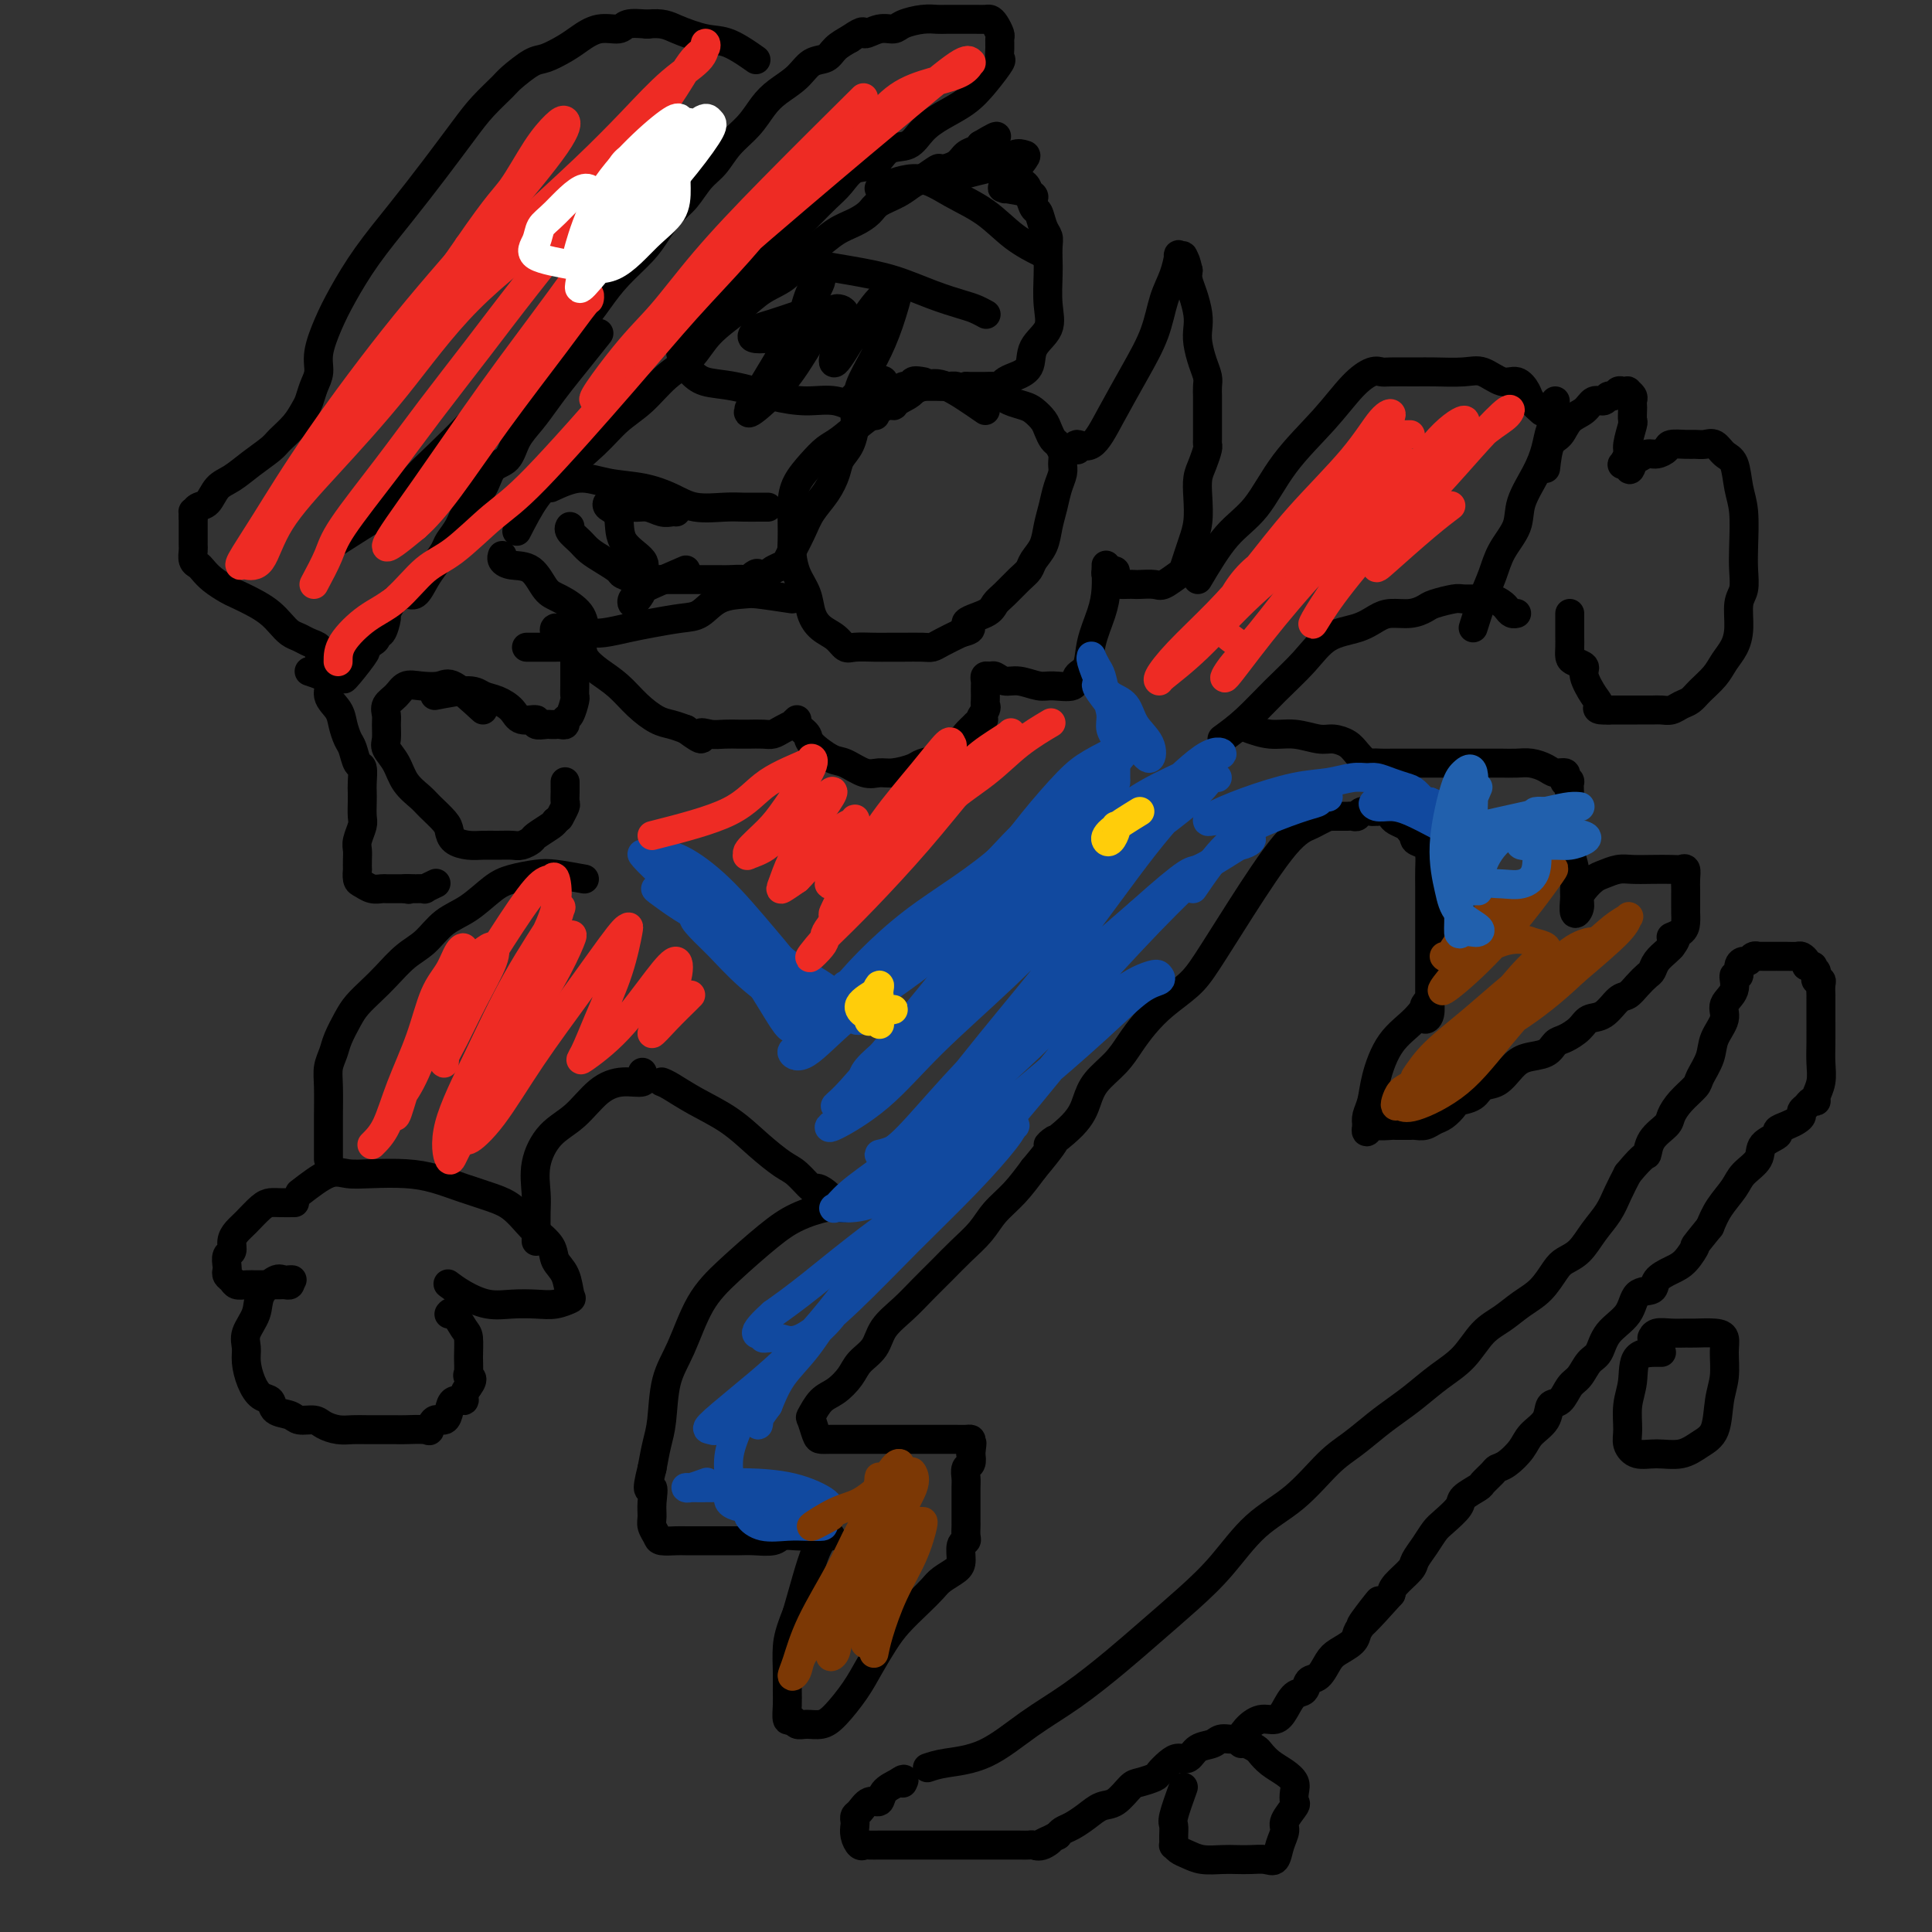 <svg viewBox='0 0 400 400' version='1.1' xmlns='http://www.w3.org/2000/svg' xmlns:xlink='http://www.w3.org/1999/xlink'><rect x="0" y="0" width="400" height="400" fill="#333333" stroke="none"/><g fill='none' stroke='#000000' stroke-width='6' stroke-linecap='round' stroke-linejoin='round'><path d='M204,85c-2.958,-2.047 -5.915,-4.094 -8,-5c-2.085,-0.906 -3.296,-0.672 -5,0c-1.704,0.672 -3.901,1.782 -6,3c-2.099,1.218 -4.100,2.545 -6,4c-1.900,1.455 -3.700,3.039 -5,4c-1.300,0.961 -2.100,1.299 -3,2c-0.900,0.701 -1.901,1.766 -3,3c-1.099,1.234 -2.295,2.636 -3,4c-0.705,1.364 -0.919,2.689 -1,4c-0.081,1.311 -0.029,2.608 0,4c0.029,1.392 0.035,2.879 0,4c-0.035,1.121 -0.109,1.876 0,3c0.109,1.124 0.403,2.618 1,4c0.597,1.382 1.497,2.651 2,4c0.503,1.349 0.608,2.778 1,4c0.392,1.222 1.070,2.236 2,3c0.930,0.764 2.111,1.276 3,2c0.889,0.724 1.486,1.658 2,2c0.514,0.342 0.946,0.091 2,0c1.054,-0.091 2.730,-0.024 4,0c1.270,0.024 2.135,0.004 3,0c0.865,-0.004 1.732,0.007 3,0c1.268,-0.007 2.938,-0.033 4,0c1.062,0.033 1.517,0.124 2,0c0.483,-0.124 0.995,-0.464 2,-1c1.005,-0.536 2.502,-1.268 4,-2'/><path d='M199,131c3.723,-0.823 1.031,-1.379 1,-2c-0.031,-0.621 2.597,-1.307 4,-2c1.403,-0.693 1.579,-1.392 2,-2c0.421,-0.608 1.086,-1.124 2,-2c0.914,-0.876 2.076,-2.114 3,-3c0.924,-0.886 1.610,-1.422 2,-2c0.390,-0.578 0.486,-1.197 1,-2c0.514,-0.803 1.448,-1.790 2,-3c0.552,-1.210 0.722,-2.642 1,-4c0.278,-1.358 0.664,-2.643 1,-4c0.336,-1.357 0.623,-2.787 1,-4c0.377,-1.213 0.844,-2.208 1,-3c0.156,-0.792 0.000,-1.381 0,-2c-0.000,-0.619 0.156,-1.268 0,-2c-0.156,-0.732 -0.622,-1.548 -1,-2c-0.378,-0.452 -0.666,-0.541 -1,-1c-0.334,-0.459 -0.712,-1.289 -1,-2c-0.288,-0.711 -0.486,-1.305 -1,-2c-0.514,-0.695 -1.346,-1.493 -2,-2c-0.654,-0.507 -1.132,-0.724 -2,-1c-0.868,-0.276 -2.128,-0.610 -3,-1c-0.872,-0.390 -1.358,-0.837 -2,-1c-0.642,-0.163 -1.442,-0.044 -2,0c-0.558,0.044 -0.874,0.013 -1,0c-0.126,-0.013 -0.063,-0.006 0,0'/><path d='M164,124c-2.744,-0.415 -5.488,-0.830 -7,-1c-1.512,-0.170 -1.793,-0.095 -3,0c-1.207,0.095 -3.339,0.210 -5,1c-1.661,0.790 -2.850,2.254 -4,3c-1.150,0.746 -2.262,0.774 -4,1c-1.738,0.226 -4.103,0.649 -6,1c-1.897,0.351 -3.327,0.631 -5,1c-1.673,0.369 -3.590,0.826 -5,1c-1.410,0.174 -2.312,0.065 -3,0c-0.688,-0.065 -1.160,-0.085 -2,0c-0.840,0.085 -2.046,0.277 -3,0c-0.954,-0.277 -1.655,-1.022 -2,-1c-0.345,0.022 -0.333,0.810 0,1c0.333,0.190 0.987,-0.218 2,0c1.013,0.218 2.384,1.062 3,2c0.616,0.938 0.475,1.971 1,3c0.525,1.029 1.715,2.054 3,3c1.285,0.946 2.665,1.811 4,3c1.335,1.189 2.626,2.700 4,4c1.374,1.300 2.831,2.388 4,3c1.169,0.612 2.048,0.746 3,1c0.952,0.254 1.976,0.627 3,1'/><path d='M142,151c4.463,3.321 3.120,1.622 3,1c-0.120,-0.622 0.983,-0.167 2,0c1.017,0.167 1.949,0.045 3,0c1.051,-0.045 2.220,-0.015 3,0c0.780,0.015 1.169,0.014 2,0c0.831,-0.014 2.102,-0.041 3,0c0.898,0.041 1.422,0.150 2,0c0.578,-0.150 1.211,-0.560 2,-1c0.789,-0.440 1.736,-0.910 2,-1c0.264,-0.090 -0.153,0.201 0,0c0.153,-0.201 0.877,-0.894 1,-1c0.123,-0.106 -0.355,0.376 0,1c0.355,0.624 1.544,1.390 2,2c0.456,0.610 0.180,1.063 1,2c0.820,0.937 2.735,2.357 4,3c1.265,0.643 1.880,0.509 3,1c1.120,0.491 2.746,1.607 4,2c1.254,0.393 2.136,0.065 3,0c0.864,-0.065 1.711,0.135 3,0c1.289,-0.135 3.022,-0.603 4,-1c0.978,-0.397 1.203,-0.721 2,-1c0.797,-0.279 2.167,-0.511 3,-1c0.833,-0.489 1.131,-1.234 2,-2c0.869,-0.766 2.311,-1.552 3,-2c0.689,-0.448 0.625,-0.556 1,-1c0.375,-0.444 1.187,-1.222 2,-2'/><path d='M202,150c2.796,-1.666 1.285,-0.831 1,-1c-0.285,-0.169 0.656,-1.341 1,-2c0.344,-0.659 0.093,-0.806 0,-1c-0.093,-0.194 -0.026,-0.434 0,-1c0.026,-0.566 0.010,-1.458 0,-2c-0.010,-0.542 -0.014,-0.735 0,-1c0.014,-0.265 0.048,-0.603 0,-1c-0.048,-0.397 -0.177,-0.854 0,-1c0.177,-0.146 0.659,0.017 1,0c0.341,-0.017 0.540,-0.215 1,0c0.460,0.215 1.182,0.844 2,1c0.818,0.156 1.734,-0.161 3,0c1.266,0.161 2.882,0.799 4,1c1.118,0.201 1.737,-0.037 3,0c1.263,0.037 3.168,0.349 4,0c0.832,-0.349 0.591,-1.358 1,-2c0.409,-0.642 1.469,-0.916 2,-2c0.531,-1.084 0.535,-2.979 1,-5c0.465,-2.021 1.393,-4.168 2,-6c0.607,-1.832 0.895,-3.350 1,-5c0.105,-1.650 0.027,-3.434 0,-4c-0.027,-0.566 -0.005,0.086 0,0c0.005,-0.086 -0.009,-0.910 0,-1c0.009,-0.090 0.041,0.553 0,1c-0.041,0.447 -0.155,0.699 0,1c0.155,0.301 0.577,0.650 1,1'/><path d='M230,120c1.374,-3.464 0.809,-1.125 1,0c0.191,1.125 1.138,1.035 2,1c0.862,-0.035 1.639,-0.017 2,0c0.361,0.017 0.306,0.031 1,0c0.694,-0.031 2.136,-0.108 3,0c0.864,0.108 1.148,0.403 2,0c0.852,-0.403 2.270,-1.502 3,-2c0.730,-0.498 0.770,-0.394 1,-1c0.230,-0.606 0.649,-1.923 1,-3c0.351,-1.077 0.633,-1.915 1,-3c0.367,-1.085 0.820,-2.417 1,-4c0.180,-1.583 0.087,-3.419 0,-5c-0.087,-1.581 -0.167,-2.909 0,-4c0.167,-1.091 0.581,-1.944 1,-3c0.419,-1.056 0.844,-2.313 1,-3c0.156,-0.687 0.042,-0.803 0,-1c-0.042,-0.197 -0.011,-0.477 0,-1c0.011,-0.523 0.003,-1.291 0,-2c-0.003,-0.709 -0.001,-1.359 0,-2c0.001,-0.641 0.001,-1.273 0,-2c-0.001,-0.727 -0.003,-1.548 0,-2c0.003,-0.452 0.011,-0.536 0,-1c-0.011,-0.464 -0.042,-1.307 0,-2c0.042,-0.693 0.156,-1.237 0,-2c-0.156,-0.763 -0.580,-1.744 -1,-3c-0.420,-1.256 -0.834,-2.787 -1,-4c-0.166,-1.213 -0.083,-2.107 0,-3c0.083,-0.893 0.167,-1.786 0,-3c-0.167,-1.214 -0.583,-2.750 -1,-4c-0.417,-1.250 -0.833,-2.214 -1,-3c-0.167,-0.786 -0.083,-1.393 0,-2'/><path d='M246,56c-0.862,-3.792 -1.018,-2.273 -1,-2c0.018,0.273 0.209,-0.702 0,-1c-0.209,-0.298 -0.817,0.080 -1,0c-0.183,-0.080 0.059,-0.619 0,0c-0.059,0.619 -0.420,2.396 -1,4c-0.580,1.604 -1.379,3.033 -2,5c-0.621,1.967 -1.064,4.470 -2,7c-0.936,2.530 -2.366,5.088 -4,8c-1.634,2.912 -3.471,6.178 -5,9c-1.529,2.822 -2.750,5.200 -4,6c-1.250,0.800 -2.529,0.023 -3,0c-0.471,-0.023 -0.135,0.708 0,1c0.135,0.292 0.067,0.146 0,0'/><path d='M107,110c1.305,-2.540 2.610,-5.080 4,-7c1.390,-1.920 2.867,-3.220 5,-5c2.133,-1.780 4.924,-4.039 7,-6c2.076,-1.961 3.438,-3.622 5,-5c1.562,-1.378 3.323,-2.472 5,-4c1.677,-1.528 3.269,-3.491 5,-5c1.731,-1.509 3.601,-2.566 5,-4c1.399,-1.434 2.328,-3.245 4,-5c1.672,-1.755 4.088,-3.452 6,-5c1.912,-1.548 3.319,-2.946 5,-4c1.681,-1.054 3.636,-1.763 5,-3c1.364,-1.237 2.137,-3.003 3,-4c0.863,-0.997 1.815,-1.226 3,-2c1.185,-0.774 2.603,-2.094 4,-3c1.397,-0.906 2.773,-1.399 4,-2c1.227,-0.601 2.305,-1.312 3,-2c0.695,-0.688 1.006,-1.355 2,-2c0.994,-0.645 2.670,-1.268 4,-2c1.330,-0.732 2.314,-1.571 3,-2c0.686,-0.429 1.076,-0.447 2,-1c0.924,-0.553 2.384,-1.640 3,-2c0.616,-0.360 0.389,0.006 1,0c0.611,-0.006 2.061,-0.383 3,-1c0.939,-0.617 1.368,-1.474 2,-2c0.632,-0.526 1.466,-0.722 2,-1c0.534,-0.278 0.767,-0.639 1,-1'/><path d='M203,30c5.965,-3.544 2.376,-0.905 1,0c-1.376,0.905 -0.540,0.077 0,0c0.540,-0.077 0.782,0.599 1,1c0.218,0.401 0.411,0.529 1,1c0.589,0.471 1.572,1.286 2,2c0.428,0.714 0.300,1.327 1,2c0.700,0.673 2.229,1.405 3,2c0.771,0.595 0.785,1.052 1,2c0.215,0.948 0.632,2.389 1,3c0.368,0.611 0.687,0.394 1,1c0.313,0.606 0.620,2.035 1,3c0.380,0.965 0.833,1.464 1,2c0.167,0.536 0.048,1.108 0,2c-0.048,0.892 -0.024,2.103 0,3c0.024,0.897 0.047,1.479 0,3c-0.047,1.521 -0.166,3.980 0,6c0.166,2.020 0.616,3.602 0,5c-0.616,1.398 -2.298,2.613 -3,4c-0.702,1.387 -0.424,2.946 -1,4c-0.576,1.054 -2.005,1.603 -3,2c-0.995,0.397 -1.557,0.642 -2,1c-0.443,0.358 -0.765,0.828 -1,1c-0.235,0.172 -0.381,0.046 -1,0c-0.619,-0.046 -1.712,-0.012 -2,0c-0.288,0.012 0.230,0.003 0,0c-0.230,-0.003 -1.209,-0.001 -2,0c-0.791,0.001 -1.396,0.000 -2,0'/><path d='M200,80c-2.367,0.619 -1.786,0.166 -2,0c-0.214,-0.166 -1.223,-0.045 -2,0c-0.777,0.045 -1.320,0.012 -2,0c-0.680,-0.012 -1.495,-0.004 -2,0c-0.505,0.004 -0.699,0.005 -1,0c-0.301,-0.005 -0.710,-0.015 -1,0c-0.290,0.015 -0.463,0.057 -1,0c-0.537,-0.057 -1.438,-0.211 -2,0c-0.562,0.211 -0.785,0.788 -1,1c-0.215,0.212 -0.424,0.061 -1,0c-0.576,-0.061 -1.521,-0.031 -2,0c-0.479,0.031 -0.493,0.064 -1,0c-0.507,-0.064 -1.509,-0.225 -2,0c-0.491,0.225 -0.471,0.837 -1,1c-0.529,0.163 -1.605,-0.124 -2,0c-0.395,0.124 -0.108,0.659 0,1c0.108,0.341 0.036,0.489 0,1c-0.036,0.511 -0.037,1.385 0,2c0.037,0.615 0.110,0.972 0,2c-0.110,1.028 -0.403,2.729 -1,4c-0.597,1.271 -1.496,2.114 -2,3c-0.504,0.886 -0.611,1.816 -1,3c-0.389,1.184 -1.060,2.621 -2,4c-0.940,1.379 -2.149,2.698 -3,4c-0.851,1.302 -1.345,2.586 -2,4c-0.655,1.414 -1.471,2.956 -2,4c-0.529,1.044 -0.771,1.589 -1,2c-0.229,0.411 -0.446,0.688 -1,1c-0.554,0.312 -1.444,0.661 -2,1c-0.556,0.339 -0.778,0.670 -1,1'/><path d='M159,119c-2.967,4.116 -1.883,0.907 -2,0c-0.117,-0.907 -1.434,0.489 -2,1c-0.566,0.511 -0.382,0.137 -1,0c-0.618,-0.137 -2.037,-0.037 -3,0c-0.963,0.037 -1.469,0.010 -2,0c-0.531,-0.010 -1.086,-0.003 -2,0c-0.914,0.003 -2.188,0.000 -3,0c-0.812,-0.000 -1.161,0.001 -2,0c-0.839,-0.001 -2.169,-0.003 -3,0c-0.831,0.003 -1.163,0.013 -2,0c-0.837,-0.013 -2.181,-0.048 -3,0c-0.819,0.048 -1.115,0.179 -2,0c-0.885,-0.179 -2.358,-0.666 -3,-1c-0.642,-0.334 -0.453,-0.513 -1,-1c-0.547,-0.487 -1.831,-1.283 -3,-2c-1.169,-0.717 -2.222,-1.355 -3,-2c-0.778,-0.645 -1.281,-1.297 -2,-2c-0.719,-0.703 -1.655,-1.459 -2,-2c-0.345,-0.541 -0.099,-0.869 0,-1c0.099,-0.131 0.049,-0.066 0,0'/><path d='M114,101c2.028,-0.940 4.056,-1.880 6,-2c1.944,-0.120 3.804,0.581 6,1c2.196,0.419 4.726,0.557 7,1c2.274,0.443 4.290,1.190 6,2c1.710,0.810 3.112,1.681 5,2c1.888,0.319 4.261,0.085 6,0c1.739,-0.085 2.844,-0.023 4,0c1.156,0.023 2.361,0.006 3,0c0.639,-0.006 0.710,-0.002 1,0c0.290,0.002 0.797,0.000 1,0c0.203,-0.000 0.101,-0.000 0,0'/><path d='M143,77c0.785,0.784 1.570,1.567 3,2c1.430,0.433 3.506,0.515 6,1c2.494,0.485 5.408,1.374 8,2c2.592,0.626 4.863,0.991 7,1c2.137,0.009 4.140,-0.338 6,0c1.860,0.338 3.578,1.360 5,2c1.422,0.640 2.549,0.897 3,1c0.451,0.103 0.225,0.051 0,0'/><path d='M164,54c4.252,0.695 8.504,1.390 12,2c3.496,0.610 6.237,1.134 9,2c2.763,0.866 5.549,2.074 8,3c2.451,0.926 4.565,1.568 6,2c1.435,0.432 2.189,0.652 3,1c0.811,0.348 1.680,0.825 2,1c0.320,0.175 0.091,0.050 0,0c-0.091,-0.050 -0.046,-0.025 0,0'/><path d='M182,39c2.763,-1.098 5.526,-2.196 8,-2c2.474,0.196 4.660,1.685 7,3c2.340,1.315 4.833,2.456 7,4c2.167,1.544 4.006,3.493 6,5c1.994,1.507 4.141,2.574 5,3c0.859,0.426 0.429,0.213 0,0'/><path d='M166,65c-2.221,0.755 -4.443,1.509 -6,2c-1.557,0.491 -2.450,0.717 -3,1c-0.550,0.283 -0.757,0.623 -1,1c-0.243,0.377 -0.521,0.791 0,1c0.521,0.209 1.842,0.213 3,0c1.158,-0.213 2.152,-0.643 3,-1c0.848,-0.357 1.549,-0.642 2,-1c0.451,-0.358 0.652,-0.788 1,-1c0.348,-0.212 0.842,-0.207 1,0c0.158,0.207 -0.019,0.614 0,1c0.019,0.386 0.235,0.750 0,1c-0.235,0.250 -0.922,0.384 -1,0c-0.078,-0.384 0.453,-1.288 1,-3c0.547,-1.712 1.109,-4.234 2,-6c0.891,-1.766 2.110,-2.776 2,-2c-0.110,0.776 -1.548,3.337 -3,6c-1.452,2.663 -2.918,5.427 -5,9c-2.082,3.573 -4.782,7.954 -6,10c-1.218,2.046 -0.956,1.757 -1,2c-0.044,0.243 -0.395,1.018 1,0c1.395,-1.018 4.534,-3.828 7,-7c2.466,-3.172 4.258,-6.704 6,-9c1.742,-2.296 3.434,-3.356 4,-4c0.566,-0.644 0.007,-0.874 0,-1c-0.007,-0.126 0.536,-0.149 1,0c0.464,0.149 0.847,0.471 1,1c0.153,0.529 0.077,1.264 0,2'/><path d='M175,67c0.418,0.858 0.464,2.002 0,3c-0.464,0.998 -1.439,1.848 -2,3c-0.561,1.152 -0.709,2.604 0,2c0.709,-0.604 2.276,-3.266 4,-6c1.724,-2.734 3.606,-5.542 5,-7c1.394,-1.458 2.300,-1.566 3,-2c0.700,-0.434 1.195,-1.193 1,0c-0.195,1.193 -1.080,4.338 -2,7c-0.920,2.662 -1.876,4.839 -3,7c-1.124,2.161 -2.416,4.304 -3,6c-0.584,1.696 -0.458,2.944 0,3c0.458,0.056 1.250,-1.078 2,-2c0.750,-0.922 1.458,-1.630 2,-2c0.542,-0.370 0.916,-0.403 1,0c0.084,0.403 -0.123,1.241 0,2c0.123,0.759 0.577,1.439 1,2c0.423,0.561 0.814,1.001 1,1c0.186,-0.001 0.166,-0.445 1,-1c0.834,-0.555 2.523,-1.221 3,-2c0.477,-0.779 -0.256,-1.671 0,-2c0.256,-0.329 1.502,-0.094 2,0c0.498,0.094 0.249,0.047 0,0'/><path d='M200,36c1.427,-0.370 2.854,-0.740 4,-1c1.146,-0.260 2.010,-0.410 3,-1c0.990,-0.590 2.107,-1.618 3,-2c0.893,-0.382 1.561,-0.116 2,0c0.439,0.116 0.649,0.083 0,1c-0.649,0.917 -2.156,2.784 -3,4c-0.844,1.216 -1.025,1.779 -1,2c0.025,0.221 0.255,0.098 0,0c-0.255,-0.098 -0.996,-0.171 0,0c0.996,0.171 3.730,0.584 5,1c1.270,0.416 1.077,0.833 1,1c-0.077,0.167 -0.039,0.083 0,0'/><path d='M142,118c-3.719,1.598 -7.439,3.196 -9,4c-1.561,0.804 -0.964,0.813 -1,1c-0.036,0.187 -0.704,0.553 -1,1c-0.296,0.447 -0.219,0.977 0,1c0.219,0.023 0.580,-0.459 1,-1c0.420,-0.541 0.899,-1.139 1,-2c0.101,-0.861 -0.176,-1.985 0,-3c0.176,-1.015 0.806,-1.922 0,-3c-0.806,-1.078 -3.048,-2.328 -4,-4c-0.952,-1.672 -0.614,-3.764 -1,-5c-0.386,-1.236 -1.496,-1.614 -2,-2c-0.504,-0.386 -0.402,-0.779 0,-1c0.402,-0.221 1.105,-0.269 2,0c0.895,0.269 1.981,0.857 3,1c1.019,0.143 1.972,-0.158 3,0c1.028,0.158 2.131,0.774 3,1c0.869,0.226 1.503,0.061 2,0c0.497,-0.061 0.856,-0.017 1,0c0.144,0.017 0.072,0.009 0,0'/><path d='M121,182c-2.211,-0.401 -4.421,-0.802 -6,-1c-1.579,-0.198 -2.526,-0.193 -4,0c-1.474,0.193 -3.475,0.572 -5,1c-1.525,0.428 -2.574,0.903 -4,2c-1.426,1.097 -3.228,2.814 -5,4c-1.772,1.186 -3.513,1.839 -5,3c-1.487,1.161 -2.720,2.828 -4,4c-1.280,1.172 -2.608,1.849 -4,3c-1.392,1.151 -2.849,2.776 -4,4c-1.151,1.224 -1.996,2.046 -3,3c-1.004,0.954 -2.168,2.040 -3,3c-0.832,0.960 -1.333,1.794 -2,3c-0.667,1.206 -1.499,2.784 -2,4c-0.501,1.216 -0.670,2.072 -1,3c-0.330,0.928 -0.820,1.930 -1,3c-0.180,1.070 -0.048,2.209 0,4c0.048,1.791 0.013,4.235 0,6c-0.013,1.765 -0.003,2.851 0,4c0.003,1.149 0.001,2.359 0,3c-0.001,0.641 -0.000,0.711 0,1c0.000,0.289 0.000,0.797 0,1c-0.000,0.203 -0.000,0.102 0,0'/><path d='M133,222c0.333,0.871 0.666,1.743 0,2c-0.666,0.257 -2.329,-0.100 -4,0c-1.671,0.100 -3.348,0.655 -5,2c-1.652,1.345 -3.280,3.478 -5,5c-1.720,1.522 -3.533,2.432 -5,4c-1.467,1.568 -2.589,3.792 -3,6c-0.411,2.208 -0.110,4.399 0,6c0.110,1.601 0.029,2.611 0,4c-0.029,1.389 -0.008,3.156 0,4c0.008,0.844 0.002,0.766 0,1c-0.002,0.234 -0.001,0.781 0,1c0.001,0.219 0.000,0.109 0,0'/><path d='M62,247c2.188,-1.689 4.376,-3.379 6,-4c1.624,-0.621 2.683,-0.175 4,0c1.317,0.175 2.890,0.077 5,0c2.110,-0.077 4.756,-0.135 7,0c2.244,0.135 4.086,0.463 6,1c1.914,0.537 3.901,1.284 6,2c2.099,0.716 4.310,1.402 6,2c1.690,0.598 2.857,1.108 4,2c1.143,0.892 2.260,2.166 3,3c0.740,0.834 1.101,1.229 2,2c0.899,0.771 2.334,1.918 3,3c0.666,1.082 0.562,2.097 1,3c0.438,0.903 1.416,1.692 2,3c0.584,1.308 0.772,3.135 1,4c0.228,0.865 0.495,0.769 0,1c-0.495,0.231 -1.752,0.788 -3,1c-1.248,0.212 -2.485,0.077 -4,0c-1.515,-0.077 -3.306,-0.098 -5,0c-1.694,0.098 -3.289,0.315 -5,0c-1.711,-0.315 -3.538,-1.162 -5,-2c-1.462,-0.838 -2.561,-1.668 -3,-2c-0.439,-0.332 -0.220,-0.166 0,0'/><path d='M61,249c-1.081,0.009 -2.163,0.019 -3,0c-0.837,-0.019 -1.430,-0.066 -2,0c-0.570,0.066 -1.119,0.245 -2,1c-0.881,0.755 -2.096,2.085 -3,3c-0.904,0.915 -1.496,1.415 -2,2c-0.504,0.585 -0.919,1.256 -1,2c-0.081,0.744 0.174,1.561 0,2c-0.174,0.439 -0.775,0.499 -1,1c-0.225,0.501 -0.072,1.445 0,2c0.072,0.555 0.063,0.723 0,1c-0.063,0.277 -0.182,0.663 0,1c0.182,0.337 0.664,0.626 1,1c0.336,0.374 0.528,0.832 1,1c0.472,0.168 1.226,0.045 2,0c0.774,-0.045 1.569,-0.012 2,0c0.431,0.012 0.496,0.003 1,0c0.504,-0.003 1.445,-0.000 2,0c0.555,0.000 0.723,-0.003 1,0c0.277,0.003 0.662,0.011 1,0c0.338,-0.011 0.630,-0.041 1,0c0.370,0.041 0.820,0.155 1,0c0.180,-0.155 0.090,-0.577 0,-1'/><path d='M60,265c1.240,-0.119 -0.159,0.082 -1,0c-0.841,-0.082 -1.125,-0.447 -2,0c-0.875,0.447 -2.340,1.707 -3,3c-0.660,1.293 -0.514,2.618 -1,4c-0.486,1.382 -1.603,2.822 -2,4c-0.397,1.178 -0.075,2.093 0,3c0.075,0.907 -0.098,1.805 0,3c0.098,1.195 0.467,2.687 1,4c0.533,1.313 1.230,2.447 2,3c0.770,0.553 1.614,0.526 2,1c0.386,0.474 0.315,1.450 1,2c0.685,0.550 2.126,0.673 3,1c0.874,0.327 1.182,0.858 2,1c0.818,0.142 2.146,-0.106 3,0c0.854,0.106 1.233,0.564 2,1c0.767,0.436 1.921,0.849 3,1c1.079,0.151 2.083,0.041 3,0c0.917,-0.041 1.749,-0.011 3,0c1.251,0.011 2.923,0.005 4,0c1.077,-0.005 1.558,-0.009 2,0c0.442,0.009 0.843,0.032 2,0c1.157,-0.032 3.070,-0.119 4,0c0.930,0.119 0.878,0.445 1,0c0.122,-0.445 0.419,-1.660 1,-2c0.581,-0.340 1.447,0.194 2,0c0.553,-0.194 0.792,-1.115 1,-2c0.208,-0.885 0.386,-1.732 1,-2c0.614,-0.268 1.665,0.043 2,0c0.335,-0.043 -0.047,-0.441 0,-1c0.047,-0.559 0.524,-1.280 1,-2'/><path d='M97,287c1.392,-1.817 0.371,-1.861 0,-2c-0.371,-0.139 -0.092,-0.374 0,-1c0.092,-0.626 -0.004,-1.642 0,-3c0.004,-1.358 0.106,-3.057 0,-4c-0.106,-0.943 -0.421,-1.128 -1,-2c-0.579,-0.872 -1.423,-2.430 -2,-3c-0.577,-0.570 -0.886,-0.154 -1,0c-0.114,0.154 -0.033,0.044 0,0c0.033,-0.044 0.016,-0.022 0,0'/><path d='M100,147c-2.296,-2.110 -4.593,-4.220 -6,-5c-1.407,-0.780 -1.926,-0.231 -3,0c-1.074,0.231 -2.705,0.145 -4,0c-1.295,-0.145 -2.256,-0.349 -3,0c-0.744,0.349 -1.271,1.252 -2,2c-0.729,0.748 -1.661,1.340 -2,2c-0.339,0.660 -0.085,1.386 0,2c0.085,0.614 -0.001,1.115 0,2c0.001,0.885 0.087,2.152 0,3c-0.087,0.848 -0.348,1.276 0,2c0.348,0.724 1.305,1.745 2,3c0.695,1.255 1.128,2.745 2,4c0.872,1.255 2.182,2.276 3,3c0.818,0.724 1.142,1.150 2,2c0.858,0.850 2.249,2.123 3,3c0.751,0.877 0.861,1.360 1,2c0.139,0.640 0.306,1.439 1,2c0.694,0.561 1.915,0.883 3,1c1.085,0.117 2.035,0.028 3,0c0.965,-0.028 1.944,0.005 3,0c1.056,-0.005 2.188,-0.046 3,0c0.812,0.046 1.303,0.181 2,0c0.697,-0.181 1.599,-0.677 2,-1c0.401,-0.323 0.300,-0.471 1,-1c0.700,-0.529 2.200,-1.437 3,-2c0.800,-0.563 0.900,-0.782 1,-1'/><path d='M115,170c0.939,-0.734 0.788,-0.568 1,-1c0.212,-0.432 0.789,-1.461 1,-2c0.211,-0.539 0.057,-0.589 0,-1c-0.057,-0.411 -0.015,-1.182 0,-2c0.015,-0.818 0.004,-1.682 0,-2c-0.004,-0.318 -0.001,-0.091 0,0c0.001,0.091 0.001,0.045 0,0'/><path d='M90,144c2.688,-0.517 5.376,-1.035 7,-1c1.624,0.035 2.184,0.621 3,1c0.816,0.379 1.887,0.550 3,1c1.113,0.450 2.266,1.178 3,2c0.734,0.822 1.047,1.737 2,2c0.953,0.263 2.547,-0.126 3,0c0.453,0.126 -0.233,0.766 0,1c0.233,0.234 1.386,0.063 2,0c0.614,-0.063 0.690,-0.016 1,0c0.310,0.016 0.853,0.001 1,0c0.147,-0.001 -0.101,0.013 0,0c0.101,-0.013 0.553,-0.053 1,0c0.447,0.053 0.890,0.198 1,0c0.110,-0.198 -0.114,-0.738 0,-1c0.114,-0.262 0.567,-0.245 1,-1c0.433,-0.755 0.848,-2.282 1,-3c0.152,-0.718 0.041,-0.626 0,-1c-0.041,-0.374 -0.011,-1.213 0,-2c0.011,-0.787 0.003,-1.521 0,-2c-0.003,-0.479 -0.001,-0.703 0,-1c0.001,-0.297 0.000,-0.667 0,-1c-0.000,-0.333 -0.000,-0.628 0,-1c0.000,-0.372 0.000,-0.821 0,-1c-0.000,-0.179 -0.000,-0.090 0,0'/><path d='M119,136c0.296,-2.332 0.035,-1.161 0,-1c-0.035,0.161 0.157,-0.689 0,-1c-0.157,-0.311 -0.662,-0.083 -1,0c-0.338,0.083 -0.510,0.022 -1,0c-0.490,-0.022 -1.298,-0.006 -2,0c-0.702,0.006 -1.298,0.002 -2,0c-0.702,-0.002 -1.510,-0.000 -2,0c-0.490,0.000 -0.663,-0.000 -1,0c-0.337,0.000 -0.839,0.001 -1,0c-0.161,-0.001 0.019,-0.002 1,0c0.981,0.002 2.764,0.007 4,0c1.236,-0.007 1.925,-0.028 3,0c1.075,0.028 2.536,0.104 3,0c0.464,-0.104 -0.070,-0.388 0,-1c0.070,-0.612 0.745,-1.551 1,-2c0.255,-0.449 0.089,-0.408 0,-1c-0.089,-0.592 -0.100,-1.818 -1,-3c-0.900,-1.182 -2.690,-2.319 -4,-3c-1.310,-0.681 -2.141,-0.904 -3,-2c-0.859,-1.096 -1.747,-3.064 -3,-4c-1.253,-0.936 -2.872,-0.838 -4,-1c-1.128,-0.162 -1.765,-0.582 -2,-1c-0.235,-0.418 -0.067,-0.834 0,-1c0.067,-0.166 0.034,-0.083 0,0'/><path d='M64,139c1.745,0.578 3.490,1.156 4,2c0.510,0.844 -0.214,1.954 0,3c0.214,1.046 1.367,2.029 2,3c0.633,0.971 0.748,1.932 1,3c0.252,1.068 0.642,2.243 1,3c0.358,0.757 0.684,1.095 1,2c0.316,0.905 0.621,2.377 1,3c0.379,0.623 0.833,0.398 1,1c0.167,0.602 0.046,2.033 0,3c-0.046,0.967 -0.016,1.470 0,2c0.016,0.530 0.018,1.087 0,2c-0.018,0.913 -0.057,2.183 0,3c0.057,0.817 0.212,1.179 0,2c-0.212,0.821 -0.789,2.099 -1,3c-0.211,0.901 -0.057,1.425 0,2c0.057,0.575 0.018,1.200 0,2c-0.018,0.800 -0.013,1.773 0,2c0.013,0.227 0.035,-0.293 0,0c-0.035,0.293 -0.126,1.399 0,2c0.126,0.601 0.471,0.697 1,1c0.529,0.303 1.244,0.813 2,1c0.756,0.187 1.553,0.050 2,0c0.447,-0.050 0.543,-0.013 1,0c0.457,0.013 1.273,0.004 2,0c0.727,-0.004 1.363,-0.002 2,0'/><path d='M84,184c1.460,0.308 0.112,0.079 0,0c-0.112,-0.079 1.014,-0.007 2,0c0.986,0.007 1.831,-0.050 2,0c0.169,0.050 -0.339,0.206 0,0c0.339,-0.206 1.525,-0.773 2,-1c0.475,-0.227 0.237,-0.113 0,0'/><path d='M70,112c3.125,-2.000 6.250,-4.001 8,-5c1.750,-0.999 2.126,-0.998 3,-2c0.874,-1.002 2.246,-3.007 4,-5c1.754,-1.993 3.890,-3.972 6,-6c2.110,-2.028 4.194,-4.103 6,-6c1.806,-1.897 3.333,-3.616 5,-5c1.667,-1.384 3.474,-2.435 5,-4c1.526,-1.565 2.770,-3.646 4,-5c1.230,-1.354 2.448,-1.983 4,-3c1.552,-1.017 3.440,-2.424 5,-4c1.560,-1.576 2.791,-3.321 4,-5c1.209,-1.679 2.396,-3.291 4,-5c1.604,-1.709 3.626,-3.514 5,-5c1.374,-1.486 2.100,-2.651 3,-4c0.900,-1.349 1.972,-2.881 3,-4c1.028,-1.119 2.011,-1.824 3,-3c0.989,-1.176 1.983,-2.821 3,-4c1.017,-1.179 2.056,-1.890 3,-3c0.944,-1.110 1.793,-2.617 3,-4c1.207,-1.383 2.773,-2.640 4,-4c1.227,-1.360 2.114,-2.822 3,-4c0.886,-1.178 1.770,-2.073 3,-3c1.230,-0.927 2.808,-1.887 4,-3c1.192,-1.113 2.000,-2.381 3,-3c1.000,-0.619 2.192,-0.590 3,-1c0.808,-0.410 1.231,-1.260 2,-2c0.769,-0.740 1.885,-1.370 3,-2'/><path d='M176,8c3.326,-2.328 2.641,-1.149 3,-1c0.359,0.149 1.763,-0.730 3,-1c1.237,-0.270 2.308,0.071 3,0c0.692,-0.071 1.005,-0.555 2,-1c0.995,-0.445 2.671,-0.851 4,-1c1.329,-0.149 2.309,-0.040 3,0c0.691,0.040 1.092,0.011 2,0c0.908,-0.011 2.323,-0.003 3,0c0.677,0.003 0.615,0.003 1,0c0.385,-0.003 1.217,-0.008 2,0c0.783,0.008 1.516,0.029 2,0c0.484,-0.029 0.718,-0.107 1,0c0.282,0.107 0.611,0.400 1,1c0.389,0.600 0.839,1.506 1,2c0.161,0.494 0.035,0.575 0,1c-0.035,0.425 0.022,1.195 0,2c-0.022,0.805 -0.123,1.647 0,2c0.123,0.353 0.468,0.218 0,1c-0.468,0.782 -1.751,2.480 -3,4c-1.249,1.520 -2.463,2.863 -4,4c-1.537,1.137 -3.397,2.067 -5,3c-1.603,0.933 -2.950,1.869 -4,3c-1.050,1.131 -1.803,2.455 -3,3c-1.197,0.545 -2.837,0.309 -4,1c-1.163,0.691 -1.847,2.309 -3,3c-1.153,0.691 -2.774,0.454 -4,1c-1.226,0.546 -2.058,1.876 -3,3c-0.942,1.124 -1.995,2.044 -3,3c-1.005,0.956 -1.963,1.950 -3,3c-1.037,1.050 -2.153,2.157 -3,3c-0.847,0.843 -1.423,1.421 -2,2'/><path d='M163,49c-7.324,6.091 -3.636,3.320 -3,3c0.636,-0.320 -1.782,1.811 -3,3c-1.218,1.189 -1.236,1.437 -2,2c-0.764,0.563 -2.273,1.442 -3,2c-0.727,0.558 -0.671,0.796 -1,1c-0.329,0.204 -1.045,0.374 -2,1c-0.955,0.626 -2.151,1.709 -3,3c-0.849,1.291 -1.351,2.789 -2,4c-0.649,1.211 -1.444,2.134 -2,3c-0.556,0.866 -0.873,1.676 -1,2c-0.127,0.324 -0.063,0.162 0,0'/><path d='M124,69c-1.310,1.642 -2.620,3.285 -4,5c-1.380,1.715 -2.830,3.503 -4,5c-1.170,1.497 -2.061,2.703 -3,4c-0.939,1.297 -1.927,2.685 -3,4c-1.073,1.315 -2.231,2.556 -3,4c-0.769,1.444 -1.150,3.089 -2,4c-0.850,0.911 -2.168,1.087 -3,2c-0.832,0.913 -1.178,2.561 -2,4c-0.822,1.439 -2.121,2.668 -3,4c-0.879,1.332 -1.338,2.768 -2,4c-0.662,1.232 -1.528,2.261 -2,3c-0.472,0.739 -0.549,1.188 -1,2c-0.451,0.812 -1.276,1.986 -2,3c-0.724,1.014 -1.345,1.867 -2,3c-0.655,1.133 -1.342,2.546 -2,3c-0.658,0.454 -1.286,-0.049 -2,0c-0.714,0.049 -1.515,0.652 -2,1c-0.485,0.348 -0.656,0.443 -1,1c-0.344,0.557 -0.862,1.578 -1,2c-0.138,0.422 0.104,0.247 0,1c-0.104,0.753 -0.554,2.436 -1,3c-0.446,0.564 -0.889,0.011 -1,0c-0.111,-0.011 0.111,0.522 0,1c-0.111,0.478 -0.556,0.901 -1,1c-0.444,0.099 -0.889,-0.127 -1,0c-0.111,0.127 0.111,0.608 0,1c-0.111,0.392 -0.556,0.696 -1,1'/><path d='M75,135c-7.516,10.437 -1.807,3.529 0,1c1.807,-2.529 -0.289,-0.678 -1,0c-0.711,0.678 -0.036,0.182 0,0c0.036,-0.182 -0.568,-0.049 -1,0c-0.432,0.049 -0.693,0.014 -1,0c-0.307,-0.014 -0.659,-0.008 -1,0c-0.341,0.008 -0.670,0.017 -1,0c-0.330,-0.017 -0.661,-0.060 -1,0c-0.339,0.060 -0.685,0.223 -1,0c-0.315,-0.223 -0.598,-0.834 -1,-1c-0.402,-0.166 -0.923,0.111 -1,0c-0.077,-0.111 0.289,-0.610 0,-1c-0.289,-0.390 -1.232,-0.671 -2,-1c-0.768,-0.329 -1.362,-0.707 -2,-1c-0.638,-0.293 -1.319,-0.502 -2,-1c-0.681,-0.498 -1.361,-1.284 -2,-2c-0.639,-0.716 -1.239,-1.360 -2,-2c-0.761,-0.640 -1.685,-1.274 -3,-2c-1.315,-0.726 -3.020,-1.543 -4,-2c-0.980,-0.457 -1.233,-0.555 -2,-1c-0.767,-0.445 -2.048,-1.236 -3,-2c-0.952,-0.764 -1.576,-1.500 -2,-2c-0.424,-0.500 -0.650,-0.763 -1,-1c-0.350,-0.237 -0.826,-0.449 -1,-1c-0.174,-0.551 -0.047,-1.442 0,-2c0.047,-0.558 0.012,-0.782 0,-1c-0.012,-0.218 -0.003,-0.430 0,-1c0.003,-0.570 0.001,-1.500 0,-2c-0.001,-0.500 -0.000,-0.572 0,-1c0.000,-0.428 0.000,-1.214 0,-2'/><path d='M40,107c-0.034,-1.563 -0.120,-0.970 0,-1c0.120,-0.030 0.446,-0.682 1,-1c0.554,-0.318 1.335,-0.302 2,-1c0.665,-0.698 1.213,-2.112 2,-3c0.787,-0.888 1.814,-1.252 3,-2c1.186,-0.748 2.531,-1.881 4,-3c1.469,-1.119 3.062,-2.224 4,-3c0.938,-0.776 1.221,-1.222 2,-2c0.779,-0.778 2.055,-1.888 3,-3c0.945,-1.112 1.558,-2.228 2,-3c0.442,-0.772 0.712,-1.202 1,-2c0.288,-0.798 0.593,-1.964 1,-3c0.407,-1.036 0.917,-1.943 1,-3c0.083,-1.057 -0.262,-2.264 0,-4c0.262,-1.736 1.131,-4.001 2,-6c0.869,-1.999 1.737,-3.731 3,-6c1.263,-2.269 2.920,-5.075 5,-8c2.080,-2.925 4.582,-5.971 7,-9c2.418,-3.029 4.753,-6.042 7,-9c2.247,-2.958 4.405,-5.861 6,-8c1.595,-2.139 2.628,-3.514 4,-5c1.372,-1.486 3.084,-3.084 4,-4c0.916,-0.916 1.034,-1.151 2,-2c0.966,-0.849 2.778,-2.312 4,-3c1.222,-0.688 1.854,-0.600 3,-1c1.146,-0.400 2.805,-1.288 4,-2c1.195,-0.712 1.925,-1.249 3,-2c1.075,-0.751 2.494,-1.717 4,-2c1.506,-0.283 3.098,0.116 4,0c0.902,-0.116 1.115,-0.747 2,-1c0.885,-0.253 2.443,-0.126 4,0'/><path d='M134,5c3.221,-0.356 4.272,0.256 6,1c1.728,0.744 4.133,1.622 6,2c1.867,0.378 3.195,0.256 5,1c1.805,0.744 4.087,2.356 5,3c0.913,0.644 0.456,0.322 0,0'/><path d='M248,120c1.984,-3.338 3.969,-6.676 6,-9c2.031,-2.324 4.109,-3.636 6,-6c1.891,-2.364 3.596,-5.782 6,-9c2.404,-3.218 5.509,-6.235 8,-9c2.491,-2.765 4.368,-5.277 6,-7c1.632,-1.723 3.018,-2.658 4,-3c0.982,-0.342 1.561,-0.091 2,0c0.439,0.091 0.738,0.022 2,0c1.262,-0.022 3.485,0.002 5,0c1.515,-0.002 2.320,-0.030 4,0c1.680,0.030 4.233,0.119 6,0c1.767,-0.119 2.748,-0.447 4,0c1.252,0.447 2.774,1.668 4,2c1.226,0.332 2.157,-0.226 3,0c0.843,0.226 1.597,1.236 2,2c0.403,0.764 0.455,1.283 1,2c0.545,0.717 1.584,1.634 2,2c0.416,0.366 0.208,0.183 0,0'/><path d='M253,153c1.586,-1.156 3.172,-2.312 5,-4c1.828,-1.688 3.896,-3.909 6,-6c2.104,-2.091 4.242,-4.053 6,-6c1.758,-1.947 3.135,-3.880 5,-5c1.865,-1.120 4.219,-1.428 6,-2c1.781,-0.572 2.989,-1.410 4,-2c1.011,-0.590 1.826,-0.932 3,-1c1.174,-0.068 2.708,0.140 4,0c1.292,-0.140 2.343,-0.626 3,-1c0.657,-0.374 0.921,-0.636 2,-1c1.079,-0.364 2.974,-0.830 4,-1c1.026,-0.170 1.182,-0.042 2,0c0.818,0.042 2.299,0.000 3,0c0.701,-0.000 0.621,0.042 1,0c0.379,-0.042 1.215,-0.169 2,0c0.785,0.169 1.517,0.634 2,1c0.483,0.366 0.717,0.634 1,1c0.283,0.366 0.615,0.829 1,1c0.385,0.171 0.824,0.049 1,0c0.176,-0.049 0.088,-0.024 0,0'/><path d='M305,130c0.656,-2.089 1.312,-4.177 2,-6c0.688,-1.823 1.409,-3.379 2,-5c0.591,-1.621 1.051,-3.307 2,-5c0.949,-1.693 2.387,-3.392 3,-5c0.613,-1.608 0.403,-3.127 1,-5c0.597,-1.873 2.002,-4.102 3,-6c0.998,-1.898 1.588,-3.464 2,-5c0.412,-1.536 0.646,-3.042 1,-4c0.354,-0.958 0.827,-1.367 1,-2c0.173,-0.633 0.046,-1.489 0,-2c-0.046,-0.511 -0.012,-0.676 0,-1c0.012,-0.324 0.004,-0.807 0,-1c-0.004,-0.193 -0.002,-0.097 0,0'/><path d='M320,97c0.236,-1.966 0.472,-3.932 1,-5c0.528,-1.068 1.350,-1.238 2,-2c0.650,-0.762 1.130,-2.117 2,-3c0.870,-0.883 2.131,-1.293 3,-2c0.869,-0.707 1.346,-1.710 2,-2c0.654,-0.290 1.484,0.132 2,0c0.516,-0.132 0.717,-0.820 1,-1c0.283,-0.180 0.649,0.147 1,0c0.351,-0.147 0.686,-0.768 1,-1c0.314,-0.232 0.606,-0.073 1,0c0.394,0.073 0.890,0.061 1,0c0.110,-0.061 -0.167,-0.172 0,0c0.167,0.172 0.776,0.628 1,1c0.224,0.372 0.061,0.660 0,1c-0.061,0.340 -0.020,0.732 0,1c0.020,0.268 0.020,0.413 0,1c-0.020,0.587 -0.062,1.615 0,2c0.062,0.385 0.226,0.128 0,1c-0.226,0.872 -0.842,2.875 -1,4c-0.158,1.125 0.143,1.374 0,2c-0.143,0.626 -0.731,1.630 -1,2c-0.269,0.370 -0.220,0.106 0,0c0.220,-0.106 0.610,-0.053 1,0'/><path d='M337,96c0.347,2.364 0.713,0.774 1,0c0.287,-0.774 0.495,-0.733 1,-1c0.505,-0.267 1.308,-0.842 2,-1c0.692,-0.158 1.274,0.101 2,0c0.726,-0.101 1.598,-0.563 2,-1c0.402,-0.437 0.334,-0.851 1,-1c0.666,-0.149 2.065,-0.033 3,0c0.935,0.033 1.406,-0.016 2,0c0.594,0.016 1.311,0.097 2,0c0.689,-0.097 1.351,-0.371 2,0c0.649,0.371 1.284,1.386 2,2c0.716,0.614 1.512,0.827 2,2c0.488,1.173 0.668,3.304 1,5c0.332,1.696 0.817,2.955 1,5c0.183,2.045 0.064,4.875 0,7c-0.064,2.125 -0.072,3.545 0,5c0.072,1.455 0.223,2.945 0,4c-0.223,1.055 -0.821,1.675 -1,3c-0.179,1.325 0.062,3.356 0,5c-0.062,1.644 -0.425,2.903 -1,4c-0.575,1.097 -1.361,2.034 -2,3c-0.639,0.966 -1.130,1.961 -2,3c-0.870,1.039 -2.120,2.121 -3,3c-0.880,0.879 -1.390,1.556 -2,2c-0.610,0.444 -1.321,0.655 -2,1c-0.679,0.345 -1.325,0.825 -2,1c-0.675,0.175 -1.377,0.047 -2,0c-0.623,-0.047 -1.167,-0.013 -2,0c-0.833,0.013 -1.955,0.003 -3,0c-1.045,-0.003 -2.013,-0.001 -3,0c-0.987,0.001 -1.994,0.000 -3,0'/><path d='M333,147c-3.057,0.147 -2.199,-0.486 -2,-1c0.199,-0.514 -0.262,-0.911 -1,-2c-0.738,-1.089 -1.753,-2.872 -2,-4c-0.247,-1.128 0.274,-1.602 0,-2c-0.274,-0.398 -1.341,-0.721 -2,-1c-0.659,-0.279 -0.909,-0.516 -1,-1c-0.091,-0.484 -0.024,-1.216 0,-2c0.024,-0.784 0.007,-1.622 0,-2c-0.007,-0.378 -0.002,-0.297 0,-1c0.002,-0.703 0.000,-2.188 0,-3c-0.000,-0.812 -0.000,-0.949 0,-1c0.000,-0.051 0.000,-0.014 0,0c-0.000,0.014 -0.000,0.007 0,0'/><path d='M137,224c0.452,0.172 0.905,0.343 2,1c1.095,0.657 2.834,1.798 5,3c2.166,1.202 4.759,2.463 7,4c2.241,1.537 4.130,3.350 6,5c1.870,1.650 3.722,3.137 5,4c1.278,0.863 1.982,1.101 3,2c1.018,0.899 2.349,2.461 3,3c0.651,0.539 0.622,0.057 1,0c0.378,-0.057 1.163,0.310 2,1c0.837,0.690 1.725,1.702 2,2c0.275,0.298 -0.062,-0.118 0,0c0.062,0.118 0.524,0.769 1,1c0.476,0.231 0.967,0.043 1,0c0.033,-0.043 -0.391,0.059 -1,0c-0.609,-0.059 -1.405,-0.278 -3,0c-1.595,0.278 -3.991,1.052 -6,2c-2.009,0.948 -3.631,2.070 -6,4c-2.369,1.930 -5.485,4.669 -8,7c-2.515,2.331 -4.428,4.254 -6,7c-1.572,2.746 -2.802,6.316 -4,9c-1.198,2.684 -2.362,4.482 -3,7c-0.638,2.518 -0.749,5.755 -1,8c-0.251,2.245 -0.643,3.499 -1,5c-0.357,1.501 -0.678,3.251 -1,5'/><path d='M135,304c-1.546,6.026 -0.411,4.090 0,4c0.411,-0.090 0.097,1.664 0,3c-0.097,1.336 0.022,2.253 0,3c-0.022,0.747 -0.186,1.325 0,2c0.186,0.675 0.724,1.449 1,2c0.276,0.551 0.292,0.880 1,1c0.708,0.120 2.108,0.032 3,0c0.892,-0.032 1.276,-0.009 2,0c0.724,0.009 1.787,0.003 3,0c1.213,-0.003 2.575,-0.005 4,0c1.425,0.005 2.913,0.015 4,0c1.087,-0.015 1.772,-0.057 3,0c1.228,0.057 3.000,0.211 4,0c1.000,-0.211 1.227,-0.789 2,-1c0.773,-0.211 2.092,-0.056 3,0c0.908,0.056 1.404,0.013 2,0c0.596,-0.013 1.292,0.003 2,0c0.708,-0.003 1.427,-0.026 2,0c0.573,0.026 0.999,0.101 1,0c0.001,-0.101 -0.422,-0.378 -1,0c-0.578,0.378 -1.309,1.409 -2,3c-0.691,1.591 -1.340,3.740 -2,6c-0.660,2.260 -1.330,4.630 -2,7'/><path d='M165,334c-1.536,3.813 -1.877,5.345 -2,7c-0.123,1.655 -0.030,3.434 0,5c0.030,1.566 -0.004,2.921 0,4c0.004,1.079 0.045,1.882 0,3c-0.045,1.118 -0.174,2.549 0,3c0.174,0.451 0.653,-0.079 1,0c0.347,0.079 0.561,0.766 1,1c0.439,0.234 1.104,0.013 2,0c0.896,-0.013 2.025,0.181 3,0c0.975,-0.181 1.796,-0.736 3,-2c1.204,-1.264 2.790,-3.237 4,-5c1.210,-1.763 2.043,-3.315 3,-5c0.957,-1.685 2.037,-3.501 3,-5c0.963,-1.499 1.809,-2.681 3,-4c1.191,-1.319 2.726,-2.775 4,-4c1.274,-1.225 2.288,-2.220 3,-3c0.712,-0.780 1.123,-1.347 2,-2c0.877,-0.653 2.221,-1.392 3,-2c0.779,-0.608 0.993,-1.084 1,-2c0.007,-0.916 -0.194,-2.271 0,-3c0.194,-0.729 0.784,-0.833 1,-1c0.216,-0.167 0.058,-0.396 0,-1c-0.058,-0.604 -0.016,-1.583 0,-2c0.016,-0.417 0.004,-0.271 0,-1c-0.004,-0.729 -0.002,-2.332 0,-3c0.002,-0.668 0.004,-0.402 0,-1c-0.004,-0.598 -0.015,-2.061 0,-3c0.015,-0.939 0.056,-1.355 0,-2c-0.056,-0.645 -0.207,-1.520 0,-2c0.207,-0.480 0.774,-0.566 1,-1c0.226,-0.434 0.113,-1.217 0,-2'/><path d='M201,301c0.467,-3.895 0.134,-1.632 0,-1c-0.134,0.632 -0.068,-0.367 0,-1c0.068,-0.633 0.140,-0.902 0,-1c-0.140,-0.098 -0.490,-0.026 -1,0c-0.510,0.026 -1.179,0.007 -2,0c-0.821,-0.007 -1.794,-0.002 -3,0c-1.206,0.002 -2.643,0.001 -4,0c-1.357,-0.001 -2.632,-0.000 -4,0c-1.368,0.000 -2.827,-0.000 -4,0c-1.173,0.000 -2.058,0.000 -3,0c-0.942,-0.000 -1.940,-0.001 -3,0c-1.060,0.001 -2.182,0.003 -3,0c-0.818,-0.003 -1.331,-0.012 -2,0c-0.669,0.012 -1.495,0.046 -2,0c-0.505,-0.046 -0.691,-0.171 -1,-1c-0.309,-0.829 -0.742,-2.360 -1,-3c-0.258,-0.640 -0.341,-0.387 0,-1c0.341,-0.613 1.107,-2.092 2,-3c0.893,-0.908 1.914,-1.246 3,-2c1.086,-0.754 2.236,-1.923 3,-3c0.764,-1.077 1.141,-2.062 2,-3c0.859,-0.938 2.200,-1.829 3,-3c0.800,-1.171 1.059,-2.623 2,-4c0.941,-1.377 2.562,-2.678 4,-4c1.438,-1.322 2.691,-2.664 4,-4c1.309,-1.336 2.674,-2.667 4,-4c1.326,-1.333 2.612,-2.669 4,-4c1.388,-1.331 2.877,-2.656 4,-4c1.123,-1.344 1.879,-2.708 3,-4c1.121,-1.292 2.606,-2.512 4,-4c1.394,-1.488 2.697,-3.244 4,-5'/><path d='M214,242c7.536,-9.002 3.377,-5.506 3,-5c-0.377,0.506 3.029,-1.978 5,-4c1.971,-2.022 2.508,-3.583 3,-5c0.492,-1.417 0.937,-2.689 2,-4c1.063,-1.311 2.742,-2.661 4,-4c1.258,-1.339 2.095,-2.667 3,-4c0.905,-1.333 1.879,-2.670 3,-4c1.121,-1.330 2.389,-2.653 4,-4c1.611,-1.347 3.566,-2.718 5,-4c1.434,-1.282 2.347,-2.476 4,-5c1.653,-2.524 4.044,-6.379 7,-11c2.956,-4.621 6.476,-10.009 9,-13c2.524,-2.991 4.052,-3.586 5,-4c0.948,-0.414 1.315,-0.647 2,-1c0.685,-0.353 1.689,-0.827 2,-1c0.311,-0.173 -0.071,-0.046 0,0c0.071,0.046 0.596,0.012 1,0c0.404,-0.012 0.686,-0.002 1,0c0.314,0.002 0.660,-0.003 1,0c0.340,0.003 0.673,0.015 1,0c0.327,-0.015 0.647,-0.057 1,0c0.353,0.057 0.737,0.212 1,0c0.263,-0.212 0.403,-0.790 1,-1c0.597,-0.210 1.652,-0.053 2,0c0.348,0.053 -0.010,0.003 0,0c0.010,-0.003 0.388,0.041 1,0c0.612,-0.041 1.460,-0.166 2,0c0.540,0.166 0.774,0.622 1,1c0.226,0.378 0.446,0.679 1,1c0.554,0.321 1.444,0.663 2,1c0.556,0.337 0.778,0.668 1,1'/><path d='M292,172c0.895,1.034 0.632,1.620 1,2c0.368,0.380 1.367,0.556 2,1c0.633,0.444 0.902,1.158 1,2c0.098,0.842 0.026,1.814 0,3c-0.026,1.186 -0.007,2.587 0,4c0.007,1.413 0.002,2.839 0,4c-0.002,1.161 -0.001,2.056 0,3c0.001,0.944 0.000,1.938 0,3c-0.000,1.062 -0.000,2.191 0,3c0.000,0.809 0.001,1.299 0,2c-0.001,0.701 -0.004,1.614 0,3c0.004,1.386 0.015,3.244 0,4c-0.015,0.756 -0.056,0.410 0,1c0.056,0.590 0.210,2.118 0,3c-0.210,0.882 -0.783,1.119 -1,1c-0.217,-0.119 -0.079,-0.595 0,-1c0.079,-0.405 0.100,-0.740 0,-1c-0.100,-0.260 -0.321,-0.444 0,-1c0.321,-0.556 1.183,-1.485 1,-1c-0.183,0.485 -1.412,2.385 -3,4c-1.588,1.615 -3.536,2.947 -5,5c-1.464,2.053 -2.444,4.829 -3,7c-0.556,2.171 -0.688,3.738 -1,5c-0.312,1.262 -0.803,2.218 -1,3c-0.197,0.782 -0.098,1.391 0,2'/><path d='M283,233c-0.561,2.630 0.536,0.705 1,0c0.464,-0.705 0.296,-0.189 1,0c0.704,0.189 2.282,0.050 3,0c0.718,-0.050 0.577,-0.013 1,0c0.423,0.013 1.412,0.000 2,0c0.588,-0.000 0.776,0.012 1,0c0.224,-0.012 0.484,-0.048 1,0c0.516,0.048 1.288,0.181 2,0c0.712,-0.181 1.364,-0.677 2,-1c0.636,-0.323 1.258,-0.472 2,-1c0.742,-0.528 1.605,-1.435 2,-2c0.395,-0.565 0.322,-0.788 1,-1c0.678,-0.212 2.109,-0.414 3,-1c0.891,-0.586 1.243,-1.556 2,-2c0.757,-0.444 1.918,-0.360 3,-1c1.082,-0.640 2.085,-2.002 3,-3c0.915,-0.998 1.744,-1.632 3,-2c1.256,-0.368 2.941,-0.470 4,-1c1.059,-0.530 1.494,-1.488 2,-2c0.506,-0.512 1.084,-0.579 2,-1c0.916,-0.421 2.171,-1.197 3,-2c0.829,-0.803 1.233,-1.632 2,-2c0.767,-0.368 1.897,-0.273 3,-1c1.103,-0.727 2.180,-2.274 3,-3c0.820,-0.726 1.385,-0.631 2,-1c0.615,-0.369 1.282,-1.202 2,-2c0.718,-0.798 1.488,-1.562 2,-2c0.512,-0.438 0.766,-0.550 1,-1c0.234,-0.450 0.448,-1.236 1,-2c0.552,-0.764 1.444,-1.504 2,-2c0.556,-0.496 0.778,-0.748 1,-1'/><path d='M346,196c2.061,-2.582 0.212,-2.038 0,-2c-0.212,0.038 1.211,-0.431 2,-1c0.789,-0.569 0.944,-1.237 1,-2c0.056,-0.763 0.015,-1.622 0,-2c-0.015,-0.378 -0.003,-0.277 0,-1c0.003,-0.723 -0.002,-2.271 0,-3c0.002,-0.729 0.010,-0.640 0,-1c-0.010,-0.360 -0.039,-1.168 0,-2c0.039,-0.832 0.145,-1.687 0,-2c-0.145,-0.313 -0.541,-0.085 -1,0c-0.459,0.085 -0.980,0.026 -2,0c-1.020,-0.026 -2.538,-0.019 -4,0c-1.462,0.019 -2.867,0.049 -4,0c-1.133,-0.049 -1.992,-0.179 -3,0c-1.008,0.179 -2.164,0.667 -3,1c-0.836,0.333 -1.352,0.513 -2,1c-0.648,0.487 -1.427,1.283 -2,2c-0.573,0.717 -0.938,1.354 -1,2c-0.062,0.646 0.181,1.300 0,2c-0.181,0.700 -0.784,1.447 -1,1c-0.216,-0.447 -0.044,-2.089 0,-3c0.044,-0.911 -0.041,-1.090 0,-2c0.041,-0.910 0.207,-2.550 0,-4c-0.207,-1.450 -0.787,-2.708 -1,-4c-0.213,-1.292 -0.057,-2.617 0,-4c0.057,-1.383 0.016,-2.824 0,-4c-0.016,-1.176 -0.008,-2.088 0,-3'/><path d='M325,165c-0.251,-4.249 0.123,-3.372 0,-3c-0.123,0.372 -0.742,0.241 -1,0c-0.258,-0.241 -0.155,-0.590 0,-1c0.155,-0.410 0.362,-0.880 0,-1c-0.362,-0.120 -1.294,0.112 -2,0c-0.706,-0.112 -1.186,-0.566 -2,-1c-0.814,-0.434 -1.961,-0.848 -3,-1c-1.039,-0.152 -1.968,-0.041 -3,0c-1.032,0.041 -2.166,0.011 -3,0c-0.834,-0.011 -1.367,-0.003 -2,0c-0.633,0.003 -1.365,0.001 -2,0c-0.635,-0.001 -1.172,-0.000 -2,0c-0.828,0.000 -1.946,0.000 -3,0c-1.054,-0.000 -2.044,-0.000 -3,0c-0.956,0.000 -1.876,-0.000 -3,0c-1.124,0.000 -2.450,0.000 -3,0c-0.550,-0.000 -0.322,-0.000 -1,0c-0.678,0.000 -2.261,0.002 -3,0c-0.739,-0.002 -0.635,-0.006 -1,0c-0.365,0.006 -1.199,0.023 -2,0c-0.801,-0.023 -1.569,-0.087 -2,0c-0.431,0.087 -0.525,0.326 -1,0c-0.475,-0.326 -1.329,-1.216 -2,-2c-0.671,-0.784 -1.158,-1.463 -2,-2c-0.842,-0.537 -2.041,-0.932 -3,-1c-0.959,-0.068 -1.680,0.192 -3,0c-1.320,-0.192 -3.240,-0.835 -5,-1c-1.760,-0.165 -3.358,0.148 -5,0c-1.642,-0.148 -3.326,-0.757 -4,-1c-0.674,-0.243 -0.337,-0.122 0,0'/><path d='M192,366c1.001,-0.342 2.002,-0.684 4,-1c1.998,-0.316 4.992,-0.606 8,-2c3.008,-1.394 6.028,-3.894 9,-6c2.972,-2.106 5.896,-3.820 9,-6c3.104,-2.180 6.389,-4.827 9,-7c2.611,-2.173 4.548,-3.873 7,-6c2.452,-2.127 5.418,-4.680 8,-7c2.582,-2.320 4.780,-4.405 7,-7c2.220,-2.595 4.463,-5.699 7,-8c2.537,-2.301 5.368,-3.799 8,-6c2.632,-2.201 5.067,-5.106 7,-7c1.933,-1.894 3.366,-2.779 5,-4c1.634,-1.221 3.469,-2.779 5,-4c1.531,-1.221 2.758,-2.105 4,-3c1.242,-0.895 2.499,-1.800 4,-3c1.501,-1.200 3.247,-2.695 5,-4c1.753,-1.305 3.512,-2.420 5,-4c1.488,-1.580 2.706,-3.624 4,-5c1.294,-1.376 2.663,-2.084 4,-3c1.337,-0.916 2.640,-2.040 4,-3c1.360,-0.960 2.776,-1.758 4,-3c1.224,-1.242 2.257,-2.929 3,-4c0.743,-1.071 1.196,-1.524 2,-2c0.804,-0.476 1.959,-0.973 3,-2c1.041,-1.027 1.970,-2.585 3,-4c1.030,-1.415 2.162,-2.689 3,-4c0.838,-1.311 1.382,-2.660 2,-4c0.618,-1.340 1.309,-2.670 2,-4'/><path d='M337,243c3.676,-4.479 3.865,-3.678 4,-4c0.135,-0.322 0.215,-1.767 1,-3c0.785,-1.233 2.275,-2.254 3,-3c0.725,-0.746 0.685,-1.217 1,-2c0.315,-0.783 0.986,-1.878 2,-3c1.014,-1.122 2.371,-2.271 3,-3c0.629,-0.729 0.531,-1.038 1,-2c0.469,-0.962 1.507,-2.578 2,-4c0.493,-1.422 0.443,-2.652 1,-4c0.557,-1.348 1.723,-2.815 2,-4c0.277,-1.185 -0.333,-2.089 0,-3c0.333,-0.911 1.609,-1.828 2,-3c0.391,-1.172 -0.102,-2.600 0,-3c0.102,-0.400 0.801,0.229 1,0c0.199,-0.229 -0.100,-1.315 0,-2c0.100,-0.685 0.601,-0.968 1,-1c0.399,-0.032 0.697,0.188 1,0c0.303,-0.188 0.609,-0.782 1,-1c0.391,-0.218 0.865,-0.058 1,0c0.135,0.058 -0.071,0.016 0,0c0.071,-0.016 0.417,-0.004 1,0c0.583,0.004 1.403,0.001 2,0c0.597,-0.001 0.972,-0.001 1,0c0.028,0.001 -0.290,0.003 0,0c0.290,-0.003 1.188,-0.012 2,0c0.812,0.012 1.537,0.044 2,0c0.463,-0.044 0.663,-0.166 1,0c0.337,0.166 0.811,0.619 1,1c0.189,0.381 0.095,0.691 0,1'/><path d='M374,200c2.177,0.111 1.118,-0.110 1,0c-0.118,0.110 0.704,0.551 1,1c0.296,0.449 0.065,0.907 0,1c-0.065,0.093 0.035,-0.177 0,0c-0.035,0.177 -0.206,0.802 0,1c0.206,0.198 0.787,-0.032 1,0c0.213,0.032 0.057,0.327 0,1c-0.057,0.673 -0.015,1.723 0,2c0.015,0.277 0.004,-0.219 0,0c-0.004,0.219 0.000,1.153 0,2c-0.000,0.847 -0.004,1.606 0,3c0.004,1.394 0.016,3.421 0,5c-0.016,1.579 -0.060,2.709 0,4c0.060,1.291 0.224,2.741 0,4c-0.224,1.259 -0.834,2.326 -1,3c-0.166,0.674 0.114,0.954 0,1c-0.114,0.046 -0.621,-0.142 -1,0c-0.379,0.142 -0.629,0.615 -1,1c-0.371,0.385 -0.864,0.681 -1,1c-0.136,0.319 0.086,0.662 0,1c-0.086,0.338 -0.479,0.670 -1,1c-0.521,0.330 -1.170,0.658 -2,1c-0.830,0.342 -1.840,0.700 -2,1c-0.160,0.300 0.530,0.544 0,1c-0.530,0.456 -2.281,1.125 -3,2c-0.719,0.875 -0.405,1.955 -1,3c-0.595,1.045 -2.098,2.053 -3,3c-0.902,0.947 -1.205,1.832 -2,3c-0.795,1.168 -2.084,2.619 -3,4c-0.916,1.381 -1.458,2.690 -2,4'/><path d='M354,254c-3.998,4.927 -2.991,3.744 -3,4c-0.009,0.256 -1.032,1.950 -2,3c-0.968,1.050 -1.881,1.456 -3,2c-1.119,0.544 -2.443,1.225 -3,2c-0.557,0.775 -0.348,1.643 -1,2c-0.652,0.357 -2.167,0.202 -3,1c-0.833,0.798 -0.986,2.550 -2,4c-1.014,1.450 -2.891,2.600 -4,4c-1.109,1.400 -1.452,3.052 -2,4c-0.548,0.948 -1.303,1.194 -2,2c-0.697,0.806 -1.337,2.172 -2,3c-0.663,0.828 -1.351,1.117 -2,2c-0.649,0.883 -1.261,2.361 -2,3c-0.739,0.639 -1.605,0.441 -2,1c-0.395,0.559 -0.319,1.876 -1,3c-0.681,1.124 -2.118,2.054 -3,3c-0.882,0.946 -1.210,1.907 -2,3c-0.790,1.093 -2.041,2.319 -3,3c-0.959,0.681 -1.627,0.816 -2,1c-0.373,0.184 -0.451,0.418 -1,1c-0.549,0.582 -1.568,1.511 -2,2c-0.432,0.489 -0.276,0.539 -1,1c-0.724,0.461 -2.329,1.333 -3,2c-0.671,0.667 -0.408,1.127 -1,2c-0.592,0.873 -2.041,2.158 -3,3c-0.959,0.842 -1.430,1.240 -2,2c-0.570,0.760 -1.238,1.880 -2,3c-0.762,1.120 -1.617,2.238 -2,3c-0.383,0.762 -0.296,1.167 -1,2c-0.704,0.833 -2.201,2.095 -3,3c-0.799,0.905 -0.899,1.452 -1,2'/><path d='M288,330c-10.800,12.070 -4.798,4.246 -3,2c1.798,-2.246 -0.606,1.088 -2,3c-1.394,1.912 -1.777,2.404 -2,3c-0.223,0.596 -0.287,1.296 -1,2c-0.713,0.704 -2.074,1.411 -3,2c-0.926,0.589 -1.417,1.059 -2,2c-0.583,0.941 -1.259,2.352 -2,3c-0.741,0.648 -1.549,0.532 -2,1c-0.451,0.468 -0.546,1.522 -1,2c-0.454,0.478 -1.266,0.382 -2,1c-0.734,0.618 -1.389,1.949 -2,3c-0.611,1.051 -1.179,1.822 -2,2c-0.821,0.178 -1.896,-0.236 -3,0c-1.104,0.236 -2.239,1.123 -3,2c-0.761,0.877 -1.148,1.745 -2,2c-0.852,0.255 -2.168,-0.104 -3,0c-0.832,0.104 -1.181,0.671 -2,1c-0.819,0.329 -2.107,0.421 -3,1c-0.893,0.579 -1.389,1.647 -2,2c-0.611,0.353 -1.336,-0.007 -2,0c-0.664,0.007 -1.265,0.381 -2,1c-0.735,0.619 -1.603,1.483 -2,2c-0.397,0.517 -0.322,0.687 -1,1c-0.678,0.313 -2.110,0.769 -3,1c-0.890,0.231 -1.239,0.237 -2,1c-0.761,0.763 -1.934,2.284 -3,3c-1.066,0.716 -2.026,0.625 -3,1c-0.974,0.375 -1.962,1.214 -3,2c-1.038,0.786 -2.126,1.519 -3,2c-0.874,0.481 -1.536,0.709 -2,1c-0.464,0.291 -0.732,0.646 -1,1'/><path d='M219,380c-7.383,3.879 -3.342,1.575 -2,1c1.342,-0.575 -0.016,0.578 -1,1c-0.984,0.422 -1.595,0.113 -2,0c-0.405,-0.113 -0.603,-0.030 -1,0c-0.397,0.030 -0.993,0.008 -2,0c-1.007,-0.008 -2.423,-0.002 -3,0c-0.577,0.002 -0.313,0.001 -1,0c-0.687,-0.001 -2.323,-0.000 -3,0c-0.677,0.000 -0.394,0.000 -1,0c-0.606,-0.000 -2.101,-0.000 -3,0c-0.899,0.000 -1.203,0.000 -2,0c-0.797,-0.000 -2.087,-0.000 -3,0c-0.913,0.000 -1.448,-0.000 -2,0c-0.552,0.000 -1.122,0.000 -2,0c-0.878,-0.000 -2.066,-0.000 -3,0c-0.934,0.000 -1.616,0.000 -2,0c-0.384,-0.000 -0.470,-0.000 -1,0c-0.530,0.000 -1.504,0.002 -2,0c-0.496,-0.002 -0.515,-0.006 -1,0c-0.485,0.006 -1.436,0.023 -2,0c-0.564,-0.023 -0.739,-0.086 -1,0c-0.261,0.086 -0.606,0.321 -1,0c-0.394,-0.321 -0.835,-1.198 -1,-2c-0.165,-0.802 -0.053,-1.529 0,-2c0.053,-0.471 0.046,-0.685 0,-1c-0.046,-0.315 -0.130,-0.731 0,-1c0.130,-0.269 0.474,-0.390 1,-1c0.526,-0.610 1.234,-1.710 2,-2c0.766,-0.290 1.591,0.230 2,0c0.409,-0.230 0.403,-1.208 1,-2c0.597,-0.792 1.799,-1.396 3,-2'/><path d='M186,369c1.622,-1.244 1.178,-0.356 1,0c-0.178,0.356 -0.089,0.178 0,0'/><path d='M245,370c-0.846,2.353 -1.691,4.707 -2,6c-0.309,1.293 -0.080,1.526 0,2c0.080,0.474 0.013,1.187 0,2c-0.013,0.813 0.029,1.724 0,2c-0.029,0.276 -0.128,-0.084 0,0c0.128,0.084 0.484,0.611 1,1c0.516,0.389 1.191,0.640 2,1c0.809,0.360 1.753,0.828 3,1c1.247,0.172 2.796,0.048 4,0c1.204,-0.048 2.062,-0.022 3,0c0.938,0.022 1.954,0.038 3,0c1.046,-0.038 2.121,-0.130 3,0c0.879,0.130 1.564,0.483 2,0c0.436,-0.483 0.625,-1.802 1,-3c0.375,-1.198 0.937,-2.274 1,-3c0.063,-0.726 -0.374,-1.100 0,-2c0.374,-0.900 1.559,-2.324 2,-3c0.441,-0.676 0.137,-0.604 0,-1c-0.137,-0.396 -0.107,-1.262 0,-2c0.107,-0.738 0.289,-1.349 0,-2c-0.289,-0.651 -1.051,-1.341 -2,-2c-0.949,-0.659 -2.086,-1.287 -3,-2c-0.914,-0.713 -1.604,-1.512 -2,-2c-0.396,-0.488 -0.498,-0.667 -1,-1c-0.502,-0.333 -1.402,-0.821 -2,-1c-0.598,-0.179 -0.892,-0.048 -1,0c-0.108,0.048 -0.031,0.014 0,0c0.031,-0.014 0.015,-0.007 0,0'/><path d='M344,280c-2.031,-0.027 -4.062,-0.054 -5,1c-0.938,1.054 -0.783,3.190 -1,5c-0.217,1.810 -0.808,3.294 -1,5c-0.192,1.706 0.013,3.636 0,5c-0.013,1.364 -0.244,2.164 0,3c0.244,0.836 0.962,1.710 2,2c1.038,0.290 2.396,-0.004 4,0c1.604,0.004 3.453,0.306 5,0c1.547,-0.306 2.793,-1.219 4,-2c1.207,-0.781 2.377,-1.431 3,-3c0.623,-1.569 0.699,-4.056 1,-6c0.301,-1.944 0.827,-3.344 1,-5c0.173,-1.656 -0.008,-3.568 0,-5c0.008,-1.432 0.204,-2.383 0,-3c-0.204,-0.617 -0.807,-0.898 -2,-1c-1.193,-0.102 -2.975,-0.024 -4,0c-1.025,0.024 -1.294,-0.007 -2,0c-0.706,0.007 -1.849,0.054 -3,0c-1.151,-0.054 -2.310,-0.207 -3,0c-0.690,0.207 -0.911,0.773 -1,1c-0.089,0.227 -0.044,0.113 0,0'/></g>
<g fill='none' stroke='#11499F' stroke-width='6' stroke-linecap='round' stroke-linejoin='round'><path d='M143,185c-0.081,-0.663 -0.163,-1.326 1,0c1.163,1.326 3.569,4.641 6,8c2.431,3.359 4.885,6.761 7,10c2.115,3.239 3.890,6.316 5,8c1.110,1.684 1.556,1.976 2,2c0.444,0.024 0.885,-0.220 1,0c0.115,0.220 -0.097,0.902 -1,0c-0.903,-0.902 -2.497,-3.390 -4,-6c-1.503,-2.610 -2.916,-5.343 -5,-8c-2.084,-2.657 -4.838,-5.239 -7,-8c-2.162,-2.761 -3.732,-5.700 -6,-8c-2.268,-2.300 -5.234,-3.959 -7,-5c-1.766,-1.041 -2.333,-1.462 -2,-1c0.333,0.462 1.565,1.809 4,4c2.435,2.191 6.073,5.226 9,8c2.927,2.774 5.145,5.285 8,8c2.855,2.715 6.349,5.632 9,8c2.651,2.368 4.460,4.186 6,5c1.540,0.814 2.810,0.625 3,1c0.190,0.375 -0.700,1.316 -2,0c-1.300,-1.316 -3.010,-4.889 -5,-8c-1.990,-3.111 -4.260,-5.762 -7,-9c-2.740,-3.238 -5.951,-7.064 -9,-10c-3.049,-2.936 -5.936,-4.983 -8,-6c-2.064,-1.017 -3.304,-1.005 -4,-1c-0.696,0.005 -0.848,0.002 -1,0'/><path d='M136,177c-2.031,-1.148 -0.608,-0.520 1,1c1.608,1.520 3.400,3.930 6,6c2.600,2.070 6.006,3.798 9,6c2.994,2.202 5.575,4.877 8,7c2.425,2.123 4.695,3.694 6,5c1.305,1.306 1.644,2.345 2,3c0.356,0.655 0.728,0.925 1,1c0.272,0.075 0.443,-0.044 -1,-1c-1.443,-0.956 -4.501,-2.749 -7,-5c-2.499,-2.251 -4.441,-4.961 -7,-7c-2.559,-2.039 -5.737,-3.409 -8,-5c-2.263,-1.591 -3.611,-3.404 -4,-4c-0.389,-0.596 0.183,0.023 0,0c-0.183,-0.023 -1.119,-0.689 0,0c1.119,0.689 4.292,2.732 7,5c2.708,2.268 4.950,4.761 8,7c3.050,2.239 6.909,4.225 10,6c3.091,1.775 5.414,3.339 7,5c1.586,1.661 2.436,3.418 3,4c0.564,0.582 0.843,-0.010 1,0c0.157,0.010 0.193,0.622 -1,0c-1.193,-0.622 -3.615,-2.478 -6,-4c-2.385,-1.522 -4.733,-2.710 -8,-5c-3.267,-2.290 -7.454,-5.682 -11,-8c-3.546,-2.318 -6.450,-3.560 -9,-5c-2.550,-1.440 -4.744,-3.076 -6,-4c-1.256,-0.924 -1.574,-1.134 -1,-1c0.574,0.134 2.039,0.613 4,2c1.961,1.387 4.417,3.682 7,6c2.583,2.318 5.291,4.659 8,7'/><path d='M155,199c4.325,3.446 6.138,5.060 8,7c1.862,1.940 3.774,4.205 5,5c1.226,0.795 1.767,0.121 2,0c0.233,-0.121 0.159,0.313 -1,0c-1.159,-0.313 -3.401,-1.372 -6,-3c-2.599,-1.628 -5.555,-3.824 -8,-6c-2.445,-2.176 -4.380,-4.331 -6,-6c-1.620,-1.669 -2.926,-2.852 -4,-4c-1.074,-1.148 -1.918,-2.259 -1,-2c0.918,0.259 3.596,1.890 6,3c2.404,1.110 4.534,1.698 7,3c2.466,1.302 5.266,3.316 7,5c1.734,1.684 2.400,3.037 4,4c1.600,0.963 4.134,1.536 5,2c0.866,0.464 0.065,0.818 0,1c-0.065,0.182 0.606,0.192 1,0c0.394,-0.192 0.511,-0.585 1,-1c0.489,-0.415 1.351,-0.852 3,-2c1.649,-1.148 4.086,-3.005 7,-5c2.914,-1.995 6.306,-4.127 9,-6c2.694,-1.873 4.689,-3.488 7,-5c2.311,-1.512 4.939,-2.921 7,-4c2.061,-1.079 3.555,-1.829 5,-3c1.445,-1.171 2.841,-2.763 4,-4c1.159,-1.237 2.079,-2.118 3,-3'/><path d='M220,175c7.178,-5.195 1.623,-2.182 0,-1c-1.623,1.182 0.685,0.535 1,0c0.315,-0.535 -1.365,-0.956 -4,0c-2.635,0.956 -6.227,3.290 -10,6c-3.773,2.710 -7.727,5.797 -12,9c-4.273,3.203 -8.865,6.522 -12,9c-3.135,2.478 -4.814,4.115 -6,5c-1.186,0.885 -1.880,1.018 -2,1c-0.120,-0.018 0.334,-0.188 1,0c0.666,0.188 1.543,0.735 3,0c1.457,-0.735 3.493,-2.752 6,-5c2.507,-2.248 5.486,-4.727 9,-8c3.514,-3.273 7.564,-7.340 11,-11c3.436,-3.660 6.258,-6.914 9,-9c2.742,-2.086 5.406,-3.005 7,-4c1.594,-0.995 2.120,-2.068 3,-3c0.880,-0.932 2.116,-1.725 1,-1c-1.116,0.725 -4.583,2.968 -8,6c-3.417,3.032 -6.783,6.854 -11,11c-4.217,4.146 -9.283,8.616 -14,13c-4.717,4.384 -9.084,8.682 -12,11c-2.916,2.318 -4.381,2.657 -5,3c-0.619,0.343 -0.393,0.690 0,1c0.393,0.310 0.952,0.584 2,0c1.048,-0.584 2.585,-2.024 5,-4c2.415,-1.976 5.707,-4.488 9,-7'/><path d='M191,197c4.005,-3.040 6.018,-5.640 9,-9c2.982,-3.360 6.935,-7.480 11,-11c4.065,-3.520 8.243,-6.440 11,-9c2.757,-2.560 4.094,-4.758 5,-6c0.906,-1.242 1.382,-1.526 2,-2c0.618,-0.474 1.379,-1.136 1,-1c-0.379,0.136 -1.899,1.070 -4,3c-2.101,1.930 -4.784,4.857 -8,8c-3.216,3.143 -6.964,6.503 -11,10c-4.036,3.497 -8.360,7.131 -12,10c-3.640,2.869 -6.595,4.975 -8,6c-1.405,1.025 -1.261,0.970 -1,1c0.261,0.030 0.638,0.143 2,0c1.362,-0.143 3.708,-0.544 6,-2c2.292,-1.456 4.531,-3.967 7,-6c2.469,-2.033 5.169,-3.590 8,-6c2.831,-2.410 5.792,-5.675 8,-8c2.208,-2.325 3.663,-3.712 5,-5c1.337,-1.288 2.554,-2.477 4,-4c1.446,-1.523 3.119,-3.381 4,-4c0.881,-0.619 0.968,-0.001 1,0c0.032,0.001 0.009,-0.615 0,-1c-0.009,-0.385 -0.002,-0.539 0,-1c0.002,-0.461 0.001,-1.231 0,-2'/><path d='M231,158c3.386,-3.951 0.852,-1.329 0,-1c-0.852,0.329 -0.021,-1.634 0,-3c0.021,-1.366 -0.768,-2.133 -1,-3c-0.232,-0.867 0.092,-1.833 0,-3c-0.092,-1.167 -0.599,-2.533 -1,-4c-0.401,-1.467 -0.697,-3.034 -1,-4c-0.303,-0.966 -0.612,-1.330 -1,-2c-0.388,-0.670 -0.856,-1.647 -1,-2c-0.144,-0.353 0.034,-0.082 0,0c-0.034,0.082 -0.280,-0.026 0,1c0.280,1.026 1.087,3.185 2,5c0.913,1.815 1.932,3.287 3,5c1.068,1.713 2.185,3.667 3,5c0.815,1.333 1.327,2.046 2,3c0.673,0.954 1.505,2.149 2,2c0.495,-0.149 0.652,-1.640 0,-3c-0.652,-1.360 -2.113,-2.587 -3,-4c-0.887,-1.413 -1.199,-3.012 -2,-4c-0.801,-0.988 -2.090,-1.367 -3,-2c-0.910,-0.633 -1.442,-1.522 -2,-2c-0.558,-0.478 -1.142,-0.546 -1,0c0.142,0.546 1.012,1.704 2,3c0.988,1.296 2.096,2.728 3,4c0.904,1.272 1.603,2.382 2,3c0.397,0.618 0.491,0.743 1,1c0.509,0.257 1.431,0.645 1,1c-0.431,0.355 -2.216,0.678 -4,1'/><path d='M232,155c-1.770,0.698 -4.195,1.941 -6,3c-1.805,1.059 -2.990,1.932 -5,4c-2.010,2.068 -4.846,5.331 -7,8c-2.154,2.669 -3.625,4.746 -6,7c-2.375,2.254 -5.654,4.687 -9,7c-3.346,2.313 -6.759,4.508 -10,7c-3.241,2.492 -6.310,5.283 -9,8c-2.690,2.717 -5.003,5.360 -7,8c-1.997,2.640 -3.680,5.275 -5,7c-1.320,1.725 -2.277,2.538 -3,3c-0.723,0.462 -1.211,0.573 -1,1c0.211,0.427 1.121,1.172 3,0c1.879,-1.172 4.725,-4.260 8,-7c3.275,-2.740 6.978,-5.134 11,-8c4.022,-2.866 8.363,-6.206 12,-9c3.637,-2.794 6.572,-5.041 9,-7c2.428,-1.959 4.351,-3.628 6,-5c1.649,-1.372 3.025,-2.445 4,-3c0.975,-0.555 1.550,-0.591 2,-1c0.450,-0.409 0.777,-1.192 0,-1c-0.777,0.192 -2.656,1.359 -6,5c-3.344,3.641 -8.152,9.755 -12,15c-3.848,5.245 -6.734,9.619 -10,14c-3.266,4.381 -6.911,8.769 -9,11c-2.089,2.231 -2.623,2.305 -3,2c-0.377,-0.305 -0.596,-0.989 0,-2c0.596,-1.011 2.007,-2.349 4,-4c1.993,-1.651 4.570,-3.615 8,-7c3.430,-3.385 7.715,-8.193 12,-13'/><path d='M203,198c6.096,-5.903 9.335,-7.661 12,-10c2.665,-2.339 4.757,-5.258 7,-7c2.243,-1.742 4.638,-2.307 6,-3c1.362,-0.693 1.691,-1.512 2,-2c0.309,-0.488 0.599,-0.643 1,-1c0.401,-0.357 0.912,-0.917 0,-1c-0.912,-0.083 -3.247,0.310 -7,3c-3.753,2.690 -8.923,7.678 -14,13c-5.077,5.322 -10.062,10.979 -15,16c-4.938,5.021 -9.830,9.405 -13,13c-3.170,3.595 -4.618,6.401 -6,8c-1.382,1.599 -2.697,1.990 -3,2c-0.303,0.010 0.407,-0.363 2,-2c1.593,-1.637 4.071,-4.540 7,-8c2.929,-3.460 6.311,-7.479 10,-12c3.689,-4.521 7.686,-9.546 12,-14c4.314,-4.454 8.944,-8.339 13,-12c4.056,-3.661 7.537,-7.099 11,-10c3.463,-2.901 6.907,-5.264 10,-7c3.093,-1.736 5.834,-2.843 8,-4c2.166,-1.157 3.757,-2.364 5,-3c1.243,-0.636 2.140,-0.701 2,-1c-0.140,-0.299 -1.316,-0.833 -4,1c-2.684,1.833 -6.877,6.032 -11,10c-4.123,3.968 -8.178,7.705 -13,12c-4.822,4.295 -10.411,9.147 -16,14'/><path d='M209,193c-9.422,8.753 -11.978,12.636 -16,18c-4.022,5.364 -9.511,12.207 -13,16c-3.489,3.793 -4.979,4.534 -6,5c-1.021,0.466 -1.572,0.656 -2,1c-0.428,0.344 -0.734,0.842 1,0c1.734,-0.842 5.509,-3.023 9,-6c3.491,-2.977 6.698,-6.749 11,-11c4.302,-4.251 9.699,-8.981 15,-14c5.301,-5.019 10.505,-10.326 15,-15c4.495,-4.674 8.282,-8.717 12,-12c3.718,-3.283 7.367,-5.808 10,-8c2.633,-2.192 4.248,-4.050 5,-5c0.752,-0.950 0.640,-0.992 1,-1c0.360,-0.008 1.194,0.019 1,0c-0.194,-0.019 -1.414,-0.085 -4,2c-2.586,2.085 -6.536,6.320 -11,12c-4.464,5.680 -9.440,12.804 -15,20c-5.560,7.196 -11.704,14.465 -17,21c-5.296,6.535 -9.745,12.337 -13,16c-3.255,3.663 -5.316,5.187 -7,6c-1.684,0.813 -2.989,0.916 -3,1c-0.011,0.084 1.273,0.150 3,-1c1.727,-1.150 3.896,-3.514 7,-7c3.104,-3.486 7.143,-8.092 12,-13c4.857,-4.908 10.530,-10.116 16,-15c5.470,-4.884 10.735,-9.442 16,-14'/><path d='M236,189c10.670,-9.544 10.346,-8.404 12,-9c1.654,-0.596 5.285,-2.928 7,-4c1.715,-1.072 1.514,-0.884 2,-1c0.486,-0.116 1.659,-0.536 2,-1c0.341,-0.464 -0.150,-0.974 -2,0c-1.850,0.974 -5.058,3.431 -9,7c-3.942,3.569 -8.617,8.250 -14,14c-5.383,5.750 -11.474,12.567 -18,19c-6.526,6.433 -13.488,12.480 -19,17c-5.512,4.520 -9.573,7.514 -13,10c-3.427,2.486 -6.221,4.465 -8,6c-1.779,1.535 -2.542,2.625 -3,3c-0.458,0.375 -0.612,0.035 0,0c0.612,-0.035 1.991,0.233 4,0c2.009,-0.233 4.648,-0.969 8,-3c3.352,-2.031 7.417,-5.356 12,-9c4.583,-3.644 9.684,-7.607 15,-12c5.316,-4.393 10.848,-9.218 15,-13c4.152,-3.782 6.924,-6.522 9,-8c2.076,-1.478 3.456,-1.694 4,-2c0.544,-0.306 0.251,-0.702 0,-1c-0.251,-0.298 -0.462,-0.497 -2,0c-1.538,0.497 -4.405,1.689 -8,5c-3.595,3.311 -7.919,8.741 -13,15c-5.081,6.259 -10.919,13.348 -17,19c-6.081,5.652 -12.407,9.868 -18,14c-5.593,4.132 -10.455,8.181 -14,11c-3.545,2.819 -5.772,4.410 -8,6'/><path d='M160,272c-6.318,5.635 -2.113,4.221 -1,4c1.113,-0.221 -0.865,0.750 -1,1c-0.135,0.250 1.574,-0.222 3,0c1.426,0.222 2.571,1.136 5,0c2.429,-1.136 6.143,-4.323 10,-8c3.857,-3.677 7.858,-7.846 12,-12c4.142,-4.154 8.426,-8.295 12,-12c3.574,-3.705 6.437,-6.974 8,-9c1.563,-2.026 1.825,-2.807 2,-3c0.175,-0.193 0.263,0.204 0,0c-0.263,-0.204 -0.875,-1.007 -3,0c-2.125,1.007 -5.761,3.825 -10,8c-4.239,4.175 -9.080,9.707 -14,16c-4.920,6.293 -9.918,13.348 -15,19c-5.082,5.652 -10.249,9.900 -14,13c-3.751,3.100 -6.086,5.053 -7,6c-0.914,0.947 -0.407,0.890 0,1c0.407,0.110 0.714,0.387 2,0c1.286,-0.387 3.552,-1.440 6,-4c2.448,-2.560 5.079,-6.628 8,-10c2.921,-3.372 6.131,-6.049 8,-8c1.869,-1.951 2.397,-3.178 3,-4c0.603,-0.822 1.280,-1.240 1,-1c-0.280,0.240 -1.518,1.136 -3,3c-1.482,1.864 -3.207,4.694 -5,7c-1.793,2.306 -3.655,4.087 -5,6c-1.345,1.913 -2.172,3.956 -3,6'/><path d='M159,291c-2.773,3.859 -2.205,3.007 -2,3c0.205,-0.007 0.049,0.833 0,1c-0.049,0.167 0.010,-0.337 0,-1c-0.010,-0.663 -0.087,-1.484 0,-2c0.087,-0.516 0.339,-0.728 0,-1c-0.339,-0.272 -1.267,-0.603 -2,0c-0.733,0.603 -1.270,2.140 -2,4c-0.730,1.860 -1.653,4.043 -2,6c-0.347,1.957 -0.117,3.687 0,5c0.117,1.313 0.121,2.208 0,3c-0.121,0.792 -0.366,1.480 0,2c0.366,0.520 1.344,0.872 2,1c0.656,0.128 0.988,0.031 2,0c1.012,-0.031 2.702,0.003 4,0c1.298,-0.003 2.204,-0.042 3,0c0.796,0.042 1.483,0.166 2,0c0.517,-0.166 0.865,-0.620 1,-1c0.135,-0.380 0.057,-0.684 0,-1c-0.057,-0.316 -0.092,-0.643 -1,-1c-0.908,-0.357 -2.690,-0.745 -4,-1c-1.310,-0.255 -2.148,-0.376 -3,0c-0.852,0.376 -1.719,1.250 -2,2c-0.281,0.750 0.026,1.378 0,2c-0.026,0.622 -0.383,1.238 0,2c0.383,0.762 1.505,1.668 3,2c1.495,0.332 3.364,0.089 5,0c1.636,-0.089 3.039,-0.026 4,0c0.961,0.026 1.481,0.013 2,0'/><path d='M169,316c2.353,0.184 1.235,-0.357 1,-1c-0.235,-0.643 0.414,-1.387 1,-2c0.586,-0.613 1.109,-1.093 0,-2c-1.109,-0.907 -3.851,-2.241 -7,-3c-3.149,-0.759 -6.703,-0.943 -9,-1c-2.297,-0.057 -3.335,0.012 -4,0c-0.665,-0.012 -0.957,-0.105 -1,0c-0.043,0.105 0.164,0.407 1,1c0.836,0.593 2.300,1.477 4,2c1.700,0.523 3.635,0.683 5,1c1.365,0.317 2.160,0.789 3,1c0.840,0.211 1.724,0.162 2,0c0.276,-0.162 -0.055,-0.436 -1,-1c-0.945,-0.564 -2.502,-1.419 -4,-2c-1.498,-0.581 -2.936,-0.887 -5,-1c-2.064,-0.113 -4.752,-0.034 -7,0c-2.248,0.034 -4.055,0.023 -5,0c-0.945,-0.023 -1.026,-0.058 -1,0c0.026,0.058 0.161,0.208 1,0c0.839,-0.208 2.383,-0.774 3,-1c0.617,-0.226 0.309,-0.113 0,0'/><path d='M247,184c2.272,-3.323 4.545,-6.645 7,-9c2.455,-2.355 5.093,-3.741 8,-5c2.907,-1.259 6.084,-2.389 8,-3c1.916,-0.611 2.572,-0.701 3,-1c0.428,-0.299 0.629,-0.806 1,-1c0.371,-0.194 0.912,-0.073 1,0c0.088,0.073 -0.278,0.100 -1,0c-0.722,-0.100 -1.801,-0.328 -4,0c-2.199,0.328 -5.518,1.211 -8,2c-2.482,0.789 -4.125,1.485 -6,2c-1.875,0.515 -3.981,0.849 -5,1c-1.019,0.151 -0.952,0.118 -1,0c-0.048,-0.118 -0.211,-0.323 1,-1c1.211,-0.677 3.795,-1.827 7,-3c3.205,-1.173 7.032,-2.368 10,-3c2.968,-0.632 5.077,-0.702 7,-1c1.923,-0.298 3.660,-0.823 5,-1c1.340,-0.177 2.284,-0.007 3,0c0.716,0.007 1.204,-0.148 2,0c0.796,0.148 1.901,0.601 3,1c1.099,0.399 2.191,0.746 3,1c0.809,0.254 1.333,0.414 2,1c0.667,0.586 1.476,1.596 2,2c0.524,0.404 0.762,0.202 1,0'/><path d='M296,166c2.666,0.982 1.333,0.936 1,1c-0.333,0.064 0.336,0.238 1,1c0.664,0.762 1.324,2.112 2,3c0.676,0.888 1.369,1.315 2,2c0.631,0.685 1.201,1.627 2,2c0.799,0.373 1.827,0.177 2,0c0.173,-0.177 -0.510,-0.333 -2,-1c-1.490,-0.667 -3.787,-1.843 -6,-3c-2.213,-1.157 -4.340,-2.295 -6,-3c-1.660,-0.705 -2.851,-0.978 -4,-1c-1.149,-0.022 -2.255,0.208 -3,0c-0.745,-0.208 -1.131,-0.854 0,-1c1.131,-0.146 3.777,0.208 6,1c2.223,0.792 4.021,2.021 6,3c1.979,0.979 4.137,1.708 5,2c0.863,0.292 0.432,0.146 0,0'/></g>
<g fill='none' stroke='#7C3805' stroke-width='6' stroke-linecap='round' stroke-linejoin='round'><path d='M172,314c-2.138,1.148 -4.275,2.296 -4,2c0.275,-0.296 2.964,-2.035 5,-3c2.036,-0.965 3.419,-1.157 5,-2c1.581,-0.843 3.359,-2.338 4,-3c0.641,-0.662 0.145,-0.491 0,-1c-0.145,-0.509 0.062,-1.699 0,-1c-0.062,0.699 -0.395,3.288 -1,6c-0.605,2.712 -1.484,5.548 -2,8c-0.516,2.452 -0.668,4.521 -1,6c-0.332,1.479 -0.844,2.369 -1,3c-0.156,0.631 0.045,1.004 0,1c-0.045,-0.004 -0.334,-0.386 0,-1c0.334,-0.614 1.291,-1.461 2,-3c0.709,-1.539 1.168,-3.771 2,-6c0.832,-2.229 2.035,-4.456 3,-6c0.965,-1.544 1.692,-2.405 2,-3c0.308,-0.595 0.196,-0.925 0,-1c-0.196,-0.075 -0.475,0.104 -1,0c-0.525,-0.104 -1.295,-0.489 -2,0c-0.705,0.489 -1.344,1.854 -2,4c-0.656,2.146 -1.328,5.073 -2,8'/><path d='M179,322c-0.902,3.243 -1.156,5.350 -2,8c-0.844,2.650 -2.279,5.844 -3,8c-0.721,2.156 -0.728,3.274 -1,4c-0.272,0.726 -0.807,1.061 -1,1c-0.193,-0.061 -0.043,-0.517 0,-1c0.043,-0.483 -0.021,-0.992 0,-2c0.021,-1.008 0.128,-2.515 1,-4c0.872,-1.485 2.509,-2.948 4,-5c1.491,-2.052 2.834,-4.693 4,-8c1.166,-3.307 2.153,-7.281 3,-10c0.847,-2.719 1.553,-4.183 2,-6c0.447,-1.817 0.636,-3.986 0,-4c-0.636,-0.014 -2.095,2.128 -3,4c-0.905,1.872 -1.254,3.474 -2,5c-0.746,1.526 -1.889,2.977 -3,5c-1.111,2.023 -2.189,4.617 -4,8c-1.811,3.383 -4.354,7.553 -6,11c-1.646,3.447 -2.394,6.170 -3,8c-0.606,1.830 -1.068,2.768 -1,3c0.068,0.232 0.667,-0.241 1,-1c0.333,-0.759 0.399,-1.804 1,-3c0.601,-1.196 1.736,-2.541 3,-4c1.264,-1.459 2.659,-3.030 4,-5c1.341,-1.970 2.630,-4.338 4,-8c1.370,-3.662 2.820,-8.618 4,-12c1.180,-3.382 2.090,-5.191 3,-7'/><path d='M184,307c3.438,-6.648 2.035,-3.268 2,-2c-0.035,1.268 1.300,0.425 2,0c0.700,-0.425 0.766,-0.432 1,0c0.234,0.432 0.638,1.302 0,3c-0.638,1.698 -2.317,4.223 -3,7c-0.683,2.777 -0.369,5.804 -1,9c-0.631,3.196 -2.208,6.559 -3,9c-0.792,2.441 -0.800,3.960 -1,5c-0.200,1.040 -0.592,1.602 -1,2c-0.408,0.398 -0.833,0.631 -1,0c-0.167,-0.631 -0.076,-2.127 0,-4c0.076,-1.873 0.136,-4.124 0,-6c-0.136,-1.876 -0.467,-3.378 0,-5c0.467,-1.622 1.734,-3.363 3,-5c1.266,-1.637 2.531,-3.168 4,-4c1.469,-0.832 3.141,-0.964 4,-1c0.859,-0.036 0.903,0.023 1,0c0.097,-0.023 0.247,-0.128 0,1c-0.247,1.128 -0.889,3.490 -2,6c-1.111,2.510 -2.689,5.168 -4,8c-1.311,2.832 -2.353,5.839 -3,8c-0.647,2.161 -0.899,3.474 -1,4c-0.101,0.526 -0.050,0.263 0,0'/><path d='M293,223c1.079,-1.590 2.157,-3.180 4,-5c1.843,-1.820 4.450,-3.871 7,-6c2.550,-2.129 5.044,-4.337 7,-6c1.956,-1.663 3.375,-2.780 5,-4c1.625,-1.220 3.458,-2.543 4,-3c0.542,-0.457 -0.205,-0.047 0,0c0.205,0.047 1.364,-0.269 1,0c-0.364,0.269 -2.250,1.124 -4,3c-1.750,1.876 -3.364,4.775 -6,7c-2.636,2.225 -6.295,3.778 -9,6c-2.705,2.222 -4.457,5.115 -6,7c-1.543,1.885 -2.876,2.762 -3,3c-0.124,0.238 0.962,-0.165 2,0c1.038,0.165 2.027,0.896 4,0c1.973,-0.896 4.928,-3.420 8,-7c3.072,-3.580 6.259,-8.214 10,-12c3.741,-3.786 8.035,-6.722 11,-9c2.965,-2.278 4.601,-3.898 6,-5c1.399,-1.102 2.561,-1.687 3,-2c0.439,-0.313 0.157,-0.353 0,0c-0.157,0.353 -0.188,1.101 -2,3c-1.812,1.899 -5.406,4.950 -9,8'/><path d='M326,201c-3.539,3.346 -6.885,6.209 -11,9c-4.115,2.791 -8.998,5.508 -13,8c-4.002,2.492 -7.122,4.758 -9,6c-1.878,1.242 -2.513,1.460 -3,2c-0.487,0.540 -0.825,1.401 -1,2c-0.175,0.599 -0.187,0.935 0,1c0.187,0.065 0.572,-0.142 1,0c0.428,0.142 0.898,0.631 3,0c2.102,-0.631 5.834,-2.383 9,-5c3.166,-2.617 5.765,-6.097 9,-10c3.235,-3.903 7.105,-8.227 10,-11c2.895,-2.773 4.815,-3.995 6,-5c1.185,-1.005 1.636,-1.793 2,-2c0.364,-0.207 0.642,0.168 1,0c0.358,-0.168 0.795,-0.880 0,-1c-0.795,-0.120 -2.822,0.350 -5,2c-2.178,1.650 -4.507,4.480 -7,7c-2.493,2.520 -5.150,4.729 -8,7c-2.850,2.271 -5.893,4.603 -8,6c-2.107,1.397 -3.279,1.860 -4,2c-0.721,0.140 -0.991,-0.044 -1,0c-0.009,0.044 0.243,0.317 1,0c0.757,-0.317 2.020,-1.223 4,-3c1.980,-1.777 4.676,-4.427 7,-7c2.324,-2.573 4.275,-5.071 6,-7c1.725,-1.929 3.225,-3.290 4,-4c0.775,-0.710 0.824,-0.768 1,-1c0.176,-0.232 0.479,-0.638 0,-1c-0.479,-0.362 -1.739,-0.681 -3,-1'/><path d='M317,195c-1.298,-0.655 -3.544,-0.793 -6,0c-2.456,0.793 -5.121,2.516 -7,4c-1.879,1.484 -2.973,2.730 -4,4c-1.027,1.270 -1.989,2.564 -1,2c0.989,-0.564 3.928,-2.985 7,-6c3.072,-3.015 6.276,-6.622 9,-10c2.724,-3.378 4.969,-6.526 6,-8c1.031,-1.474 0.848,-1.273 0,-1c-0.848,0.273 -2.361,0.619 -4,2c-1.639,1.381 -3.404,3.797 -6,6c-2.596,2.203 -6.022,4.193 -8,6c-1.978,1.807 -2.509,3.431 -3,4c-0.491,0.569 -0.942,0.084 -1,0c-0.058,-0.084 0.275,0.233 1,0c0.725,-0.233 1.840,-1.015 3,-2c1.160,-0.985 2.363,-2.173 3,-3c0.637,-0.827 0.707,-1.294 1,-2c0.293,-0.706 0.810,-1.652 1,-2c0.190,-0.348 0.054,-0.100 0,0c-0.054,0.100 -0.027,0.050 0,0'/></g>
<g fill='none' stroke='#2160AD' stroke-width='6' stroke-linecap='round' stroke-linejoin='round'><path d='M306,163c-1.695,3.895 -3.390,7.790 -4,12c-0.610,4.210 -0.136,8.736 0,12c0.136,3.264 -0.065,5.265 0,6c0.065,0.735 0.396,0.203 1,0c0.604,-0.203 1.480,-0.077 2,0c0.520,0.077 0.684,0.106 1,0c0.316,-0.106 0.784,-0.346 0,-1c-0.784,-0.654 -2.821,-1.722 -4,-3c-1.179,-1.278 -1.499,-2.765 -2,-5c-0.501,-2.235 -1.182,-5.217 -1,-9c0.182,-3.783 1.226,-8.368 2,-11c0.774,-2.632 1.278,-3.313 2,-4c0.722,-0.687 1.661,-1.380 2,0c0.339,1.380 0.077,4.834 0,8c-0.077,3.166 0.032,6.044 0,9c-0.032,2.956 -0.205,5.989 0,7c0.205,1.011 0.788,0.000 1,0c0.212,-0.000 0.054,1.009 0,0c-0.054,-1.009 -0.003,-4.038 0,-6c0.003,-1.962 -0.040,-2.858 0,-4c0.040,-1.142 0.164,-2.530 0,-3c-0.164,-0.470 -0.615,-0.021 0,0c0.615,0.021 2.295,-0.387 5,-1c2.705,-0.613 6.437,-1.432 9,-2c2.563,-0.568 3.959,-0.884 5,-1c1.041,-0.116 1.726,-0.033 2,0c0.274,0.033 0.137,0.017 0,0'/><path d='M317,173c-1.426,0.852 -2.852,1.703 -2,2c0.852,0.297 3.982,0.038 6,0c2.018,-0.038 2.922,0.144 4,0c1.078,-0.144 2.328,-0.613 3,-1c0.672,-0.387 0.765,-0.692 0,-1c-0.765,-0.308 -2.389,-0.619 -5,-1c-2.611,-0.381 -6.208,-0.833 -9,0c-2.792,0.833 -4.779,2.950 -6,5c-1.221,2.050 -1.676,4.033 -1,5c0.676,0.967 2.483,0.918 4,1c1.517,0.082 2.745,0.295 4,0c1.255,-0.295 2.539,-1.098 3,-3c0.461,-1.902 0.099,-4.902 0,-7c-0.099,-2.098 0.065,-3.294 0,-4c-0.065,-0.706 -0.358,-0.921 0,-1c0.358,-0.079 1.365,-0.021 2,0c0.635,0.021 0.896,0.006 1,0c0.104,-0.006 0.052,-0.003 0,0'/></g>
<g fill='none' stroke='#EE2B24' stroke-width='6' stroke-linecap='round' stroke-linejoin='round'><path d='M77,237c1.031,-1.024 2.062,-2.047 3,-4c0.938,-1.953 1.784,-4.835 3,-8c1.216,-3.165 2.801,-6.614 4,-10c1.199,-3.386 2.013,-6.708 3,-9c0.987,-2.292 2.148,-3.555 3,-5c0.852,-1.445 1.396,-3.071 2,-4c0.604,-0.929 1.269,-1.161 1,0c-0.269,1.161 -1.472,3.714 -3,7c-1.528,3.286 -3.382,7.303 -5,11c-1.618,3.697 -3.000,7.072 -4,10c-1.000,2.928 -1.619,5.409 -2,6c-0.381,0.591 -0.524,-0.709 0,-2c0.524,-1.291 1.715,-2.573 3,-5c1.285,-2.427 2.663,-6.000 4,-9c1.337,-3.000 2.635,-5.426 4,-8c1.365,-2.574 2.799,-5.297 4,-7c1.201,-1.703 2.169,-2.385 3,-3c0.831,-0.615 1.525,-1.164 2,-1c0.475,0.164 0.730,1.041 0,3c-0.730,1.959 -2.444,5.000 -4,8c-1.556,3.000 -2.953,5.959 -4,8c-1.047,2.041 -1.743,3.165 -2,4c-0.257,0.835 -0.073,1.381 0,1c0.073,-0.381 0.037,-1.691 0,-3'/><path d='M92,217c-0.738,0.866 2.418,-5.968 5,-11c2.582,-5.032 4.590,-8.261 7,-12c2.410,-3.739 5.223,-7.988 7,-10c1.777,-2.012 2.517,-1.789 3,-2c0.483,-0.211 0.710,-0.858 1,0c0.290,0.858 0.645,3.221 0,6c-0.645,2.779 -2.288,5.974 -4,9c-1.712,3.026 -3.491,5.882 -5,9c-1.509,3.118 -2.748,6.498 -4,9c-1.252,2.502 -2.518,4.127 -3,5c-0.482,0.873 -0.182,0.995 0,1c0.182,0.005 0.244,-0.107 1,-2c0.756,-1.893 2.205,-5.567 4,-9c1.795,-3.433 3.935,-6.625 6,-10c2.065,-3.375 4.053,-6.934 5,-9c0.947,-2.066 0.852,-2.639 1,-3c0.148,-0.361 0.540,-0.512 -1,2c-1.540,2.512 -5.013,7.685 -8,13c-2.987,5.315 -5.490,10.773 -8,16c-2.510,5.227 -5.028,10.224 -6,14c-0.972,3.776 -0.399,6.330 0,7c0.399,0.670 0.626,-0.545 2,-3c1.374,-2.455 3.897,-6.150 6,-10c2.103,-3.850 3.785,-7.857 6,-12c2.215,-4.143 4.964,-8.423 7,-12c2.036,-3.577 3.361,-6.450 4,-8c0.639,-1.550 0.594,-1.776 0,-1c-0.594,0.776 -1.737,2.555 -4,6c-2.263,3.445 -5.647,8.556 -8,13c-2.353,4.444 -3.677,8.222 -5,12'/><path d='M101,225c-3.480,6.516 -3.680,7.806 -4,9c-0.320,1.194 -0.759,2.292 0,2c0.759,-0.292 2.714,-1.972 5,-5c2.286,-3.028 4.901,-7.402 8,-12c3.099,-4.598 6.683,-9.420 10,-14c3.317,-4.580 6.369,-8.916 8,-11c1.631,-2.084 1.842,-1.915 2,-2c0.158,-0.085 0.261,-0.426 0,1c-0.261,1.426 -0.888,4.617 -2,8c-1.112,3.383 -2.710,6.958 -4,10c-1.290,3.042 -2.272,5.551 -3,7c-0.728,1.449 -1.202,1.837 0,1c1.202,-0.837 4.079,-2.900 7,-6c2.921,-3.100 5.887,-7.238 8,-10c2.113,-2.762 3.372,-4.149 4,-4c0.628,0.149 0.623,1.833 0,4c-0.623,2.167 -1.866,4.815 -3,7c-1.134,2.185 -2.160,3.906 -2,4c0.160,0.094 1.507,-1.439 3,-3c1.493,-1.561 3.133,-3.151 4,-4c0.867,-0.849 0.962,-0.957 1,-1c0.038,-0.043 0.019,-0.022 0,0'/><path d='M135,173c6.093,-1.547 12.187,-3.093 16,-5c3.813,-1.907 5.346,-4.173 8,-6c2.654,-1.827 6.431,-3.214 8,-4c1.569,-0.786 0.931,-0.971 1,-1c0.069,-0.029 0.846,0.097 0,2c-0.846,1.903 -3.316,5.583 -5,8c-1.684,2.417 -2.582,3.571 -4,5c-1.418,1.429 -3.358,3.132 -4,4c-0.642,0.868 0.012,0.902 0,1c-0.012,0.098 -0.692,0.259 0,0c0.692,-0.259 2.757,-0.938 4,-2c1.243,-1.062 1.666,-2.507 2,-3c0.334,-0.493 0.579,-0.032 1,0c0.421,0.032 1.020,-0.363 1,0c-0.020,0.363 -0.657,1.484 0,1c0.657,-0.484 2.609,-2.572 4,-4c1.391,-1.428 2.220,-2.197 3,-3c0.780,-0.803 1.512,-1.641 2,-2c0.488,-0.359 0.731,-0.238 0,1c-0.731,1.238 -2.436,3.594 -4,6c-1.564,2.406 -2.986,4.861 -4,7c-1.014,2.139 -1.619,3.960 -2,5c-0.381,1.040 -0.537,1.297 0,1c0.537,-0.297 1.769,-1.149 3,-2'/><path d='M165,182c1.614,-1.509 4.149,-4.782 6,-7c1.851,-2.218 3.018,-3.379 4,-4c0.982,-0.621 1.781,-0.700 2,-1c0.219,-0.300 -0.141,-0.820 0,0c0.141,0.820 0.781,2.980 0,5c-0.781,2.020 -2.985,3.901 -4,5c-1.015,1.099 -0.841,1.415 -1,2c-0.159,0.585 -0.652,1.438 0,1c0.652,-0.438 2.448,-2.169 5,-5c2.552,-2.831 5.860,-6.763 9,-10c3.140,-3.237 6.111,-5.781 8,-8c1.889,-2.219 2.695,-4.113 3,-5c0.305,-0.887 0.109,-0.765 0,-1c-0.109,-0.235 -0.131,-0.826 -1,0c-0.869,0.826 -2.585,3.071 -5,6c-2.415,2.929 -5.528,6.544 -8,10c-2.472,3.456 -4.304,6.755 -6,10c-1.696,3.245 -3.256,6.437 -4,8c-0.744,1.563 -0.673,1.497 0,1c0.673,-0.497 1.948,-1.425 4,-4c2.052,-2.575 4.883,-6.798 8,-10c3.117,-3.202 6.522,-5.383 9,-8c2.478,-2.617 4.028,-5.672 6,-8c1.972,-2.328 4.364,-3.931 6,-5c1.636,-1.069 2.516,-1.604 3,-2c0.484,-0.396 0.572,-0.653 -1,1c-1.572,1.653 -4.803,5.216 -8,9c-3.197,3.784 -6.361,7.788 -10,12c-3.639,4.212 -7.754,8.632 -11,12c-3.246,3.368 -5.623,5.684 -8,8'/><path d='M171,194c-6.099,7.048 -2.348,3.668 -1,2c1.348,-1.668 0.291,-1.624 1,-3c0.709,-1.376 3.184,-4.173 6,-7c2.816,-2.827 5.974,-5.683 9,-9c3.026,-3.317 5.918,-7.096 9,-10c3.082,-2.904 6.352,-4.933 9,-7c2.648,-2.067 4.675,-4.172 7,-6c2.325,-1.828 4.950,-3.379 6,-4c1.050,-0.621 0.525,-0.310 0,0'/><path d='M256,133c-1.315,-0.939 -2.630,-1.877 -3,-3c-0.370,-1.123 0.205,-2.429 1,-4c0.795,-1.571 1.812,-3.407 3,-5c1.188,-1.593 2.549,-2.944 4,-4c1.451,-1.056 2.993,-1.817 4,-3c1.007,-1.183 1.480,-2.789 3,-4c1.520,-1.211 4.086,-2.027 7,-4c2.914,-1.973 6.176,-5.102 8,-7c1.824,-1.898 2.212,-2.565 3,-3c0.788,-0.435 1.978,-0.638 1,0c-0.978,0.638 -4.122,2.118 -7,5c-2.878,2.882 -5.488,7.165 -9,11c-3.512,3.835 -7.924,7.223 -12,11c-4.076,3.777 -7.816,7.942 -11,11c-3.184,3.058 -5.814,5.010 -7,6c-1.186,0.990 -0.929,1.018 -1,1c-0.071,-0.018 -0.472,-0.081 0,-1c0.472,-0.919 1.815,-2.693 4,-5c2.185,-2.307 5.211,-5.147 8,-8c2.789,-2.853 5.342,-5.720 8,-9c2.658,-3.280 5.422,-6.974 9,-11c3.578,-4.026 7.970,-8.386 11,-12c3.030,-3.614 4.699,-6.484 6,-8c1.301,-1.516 2.235,-1.677 2,-1c-0.235,0.677 -1.639,2.194 -4,5c-2.361,2.806 -5.681,6.903 -9,11'/><path d='M275,102c-3.482,4.452 -6.686,8.083 -10,12c-3.314,3.917 -6.739,8.121 -9,11c-2.261,2.879 -3.359,4.435 -4,5c-0.641,0.565 -0.827,0.141 1,-2c1.827,-2.141 5.665,-5.999 9,-10c3.335,-4.001 6.166,-8.144 10,-12c3.834,-3.856 8.671,-7.426 12,-10c3.329,-2.574 5.151,-4.151 6,-5c0.849,-0.849 0.725,-0.969 1,-1c0.275,-0.031 0.949,0.027 1,0c0.051,-0.027 -0.521,-0.139 -2,2c-1.479,2.139 -3.865,6.531 -7,11c-3.135,4.469 -7.019,9.017 -11,14c-3.981,4.983 -8.059,10.400 -11,14c-2.941,3.600 -4.746,5.382 -6,7c-1.254,1.618 -1.956,3.072 -1,2c0.956,-1.072 3.572,-4.670 7,-9c3.428,-4.330 7.669,-9.391 12,-14c4.331,-4.609 8.753,-8.768 13,-13c4.247,-4.232 8.321,-8.539 11,-11c2.679,-2.461 3.965,-3.075 5,-4c1.035,-0.925 1.819,-2.162 1,-2c-0.819,0.162 -3.241,1.721 -6,5c-2.759,3.279 -5.856,8.277 -9,13c-3.144,4.723 -6.335,9.171 -9,13c-2.665,3.829 -4.805,7.040 -6,9c-1.195,1.960 -1.444,2.670 -1,2c0.444,-0.670 1.581,-2.719 4,-6c2.419,-3.281 6.120,-7.795 10,-12c3.880,-4.205 7.940,-8.103 12,-12'/><path d='M298,99c5.908,-6.448 8.178,-8.568 10,-10c1.822,-1.432 3.197,-2.177 4,-3c0.803,-0.823 1.034,-1.723 0,-1c-1.034,0.723 -3.334,3.068 -6,6c-2.666,2.932 -5.698,6.452 -9,10c-3.302,3.548 -6.874,7.125 -9,10c-2.126,2.875 -2.807,5.046 -3,6c-0.193,0.954 0.103,0.689 2,-1c1.897,-1.689 5.395,-4.801 8,-7c2.605,-2.199 4.316,-3.485 5,-4c0.684,-0.515 0.342,-0.257 0,0'/></g>
<g fill='none' stroke='#FFCD0A' stroke-width='6' stroke-linecap='round' stroke-linejoin='round'><path d='M182,205c-1.771,1.063 -3.542,2.127 -4,3c-0.458,0.873 0.398,1.557 1,2c0.602,0.443 0.950,0.646 1,1c0.050,0.354 -0.197,0.858 0,0c0.197,-0.858 0.837,-3.078 1,-4c0.163,-0.922 -0.152,-0.545 0,-1c0.152,-0.455 0.771,-1.741 1,-2c0.229,-0.259 0.068,0.509 0,1c-0.068,0.491 -0.042,0.706 0,1c0.042,0.294 0.100,0.667 0,1c-0.100,0.333 -0.359,0.625 0,1c0.359,0.375 1.336,0.832 2,1c0.664,0.168 1.015,0.048 1,0c-0.015,-0.048 -0.397,-0.024 -1,0c-0.603,0.024 -1.426,0.049 -2,0c-0.574,-0.049 -0.900,-0.171 -1,0c-0.100,0.171 0.025,0.633 0,1c-0.025,0.367 -0.199,0.637 0,1c0.199,0.363 0.771,0.818 1,1c0.229,0.182 0.114,0.091 0,0'/><path d='M236,168c-2.400,1.478 -4.801,2.956 -6,4c-1.199,1.044 -1.197,1.653 -1,2c0.197,0.347 0.589,0.433 1,0c0.411,-0.433 0.842,-1.384 1,-2c0.158,-0.616 0.042,-0.897 0,-1c-0.042,-0.103 -0.012,-0.030 0,0c0.012,0.030 0.006,0.015 0,0'/></g>
<g fill='none' stroke='#EE2B24' stroke-width='6' stroke-linecap='round' stroke-linejoin='round'><path d='M65,121c1.146,-2.146 2.292,-4.292 3,-6c0.708,-1.708 0.979,-2.978 3,-6c2.021,-3.022 5.793,-7.796 9,-12c3.207,-4.204 5.848,-7.840 9,-12c3.152,-4.160 6.813,-8.846 10,-13c3.187,-4.154 5.899,-7.778 10,-13c4.101,-5.222 9.590,-12.042 13,-17c3.410,-4.958 4.742,-8.052 7,-11c2.258,-2.948 5.443,-5.749 8,-9c2.557,-3.251 4.487,-6.953 6,-9c1.513,-2.047 2.611,-2.439 3,-3c0.389,-0.561 0.071,-1.293 0,-1c-0.071,0.293 0.107,1.610 -1,3c-1.107,1.390 -3.499,2.855 -6,5c-2.501,2.145 -5.110,4.972 -8,8c-2.890,3.028 -6.062,6.257 -10,10c-3.938,3.743 -8.644,8.001 -14,13c-5.356,4.999 -11.363,10.740 -16,16c-4.637,5.260 -7.904,10.039 -11,14c-3.096,3.961 -6.021,7.103 -8,10c-1.979,2.897 -3.011,5.550 -4,7c-0.989,1.450 -1.934,1.696 -2,1c-0.066,-0.696 0.748,-2.333 2,-4c1.252,-1.667 2.944,-3.364 5,-6c2.056,-2.636 4.477,-6.210 7,-10c2.523,-3.790 5.150,-7.797 8,-12c2.850,-4.203 5.925,-8.601 9,-13'/><path d='M97,51c6.278,-9.114 7.474,-9.899 9,-12c1.526,-2.101 3.383,-5.517 5,-8c1.617,-2.483 2.995,-4.033 4,-5c1.005,-0.967 1.638,-1.351 2,-1c0.362,0.351 0.454,1.438 -2,5c-2.454,3.562 -7.453,9.599 -13,16c-5.547,6.401 -11.640,13.165 -18,21c-6.360,7.835 -12.985,16.740 -18,24c-5.015,7.260 -8.421,12.876 -11,17c-2.579,4.124 -4.333,6.758 -5,8c-0.667,1.242 -0.247,1.092 0,1c0.247,-0.092 0.321,-0.126 1,0c0.679,0.126 1.963,0.411 3,-1c1.037,-1.411 1.828,-4.518 4,-8c2.172,-3.482 5.726,-7.341 10,-12c4.274,-4.659 9.268,-10.120 14,-16c4.732,-5.880 9.203,-12.178 15,-18c5.797,-5.822 12.921,-11.167 18,-15c5.079,-3.833 8.112,-6.155 10,-8c1.888,-1.845 2.632,-3.212 4,-4c1.368,-0.788 3.362,-0.995 4,-1c0.638,-0.005 -0.079,0.192 0,0c0.079,-0.192 0.956,-0.774 1,0c0.044,0.774 -0.743,2.906 -4,8c-3.257,5.094 -8.983,13.152 -14,20c-5.017,6.848 -9.324,12.485 -14,19c-4.676,6.515 -9.720,13.908 -14,20c-4.280,6.092 -7.794,10.883 -8,12c-0.206,1.117 2.897,-1.442 6,-4'/><path d='M86,109c2.077,-1.807 4.269,-4.325 7,-8c2.731,-3.675 6.000,-8.505 10,-14c4.000,-5.495 8.729,-11.653 12,-16c3.271,-4.347 5.082,-6.884 6,-8c0.918,-1.116 0.942,-0.813 1,-1c0.058,-0.187 0.150,-0.865 0,-1c-0.150,-0.135 -0.540,0.271 -2,2c-1.460,1.729 -3.988,4.780 -5,6c-1.012,1.220 -0.506,0.610 0,0'/><path d='M70,137c-0.001,-1.202 -0.002,-2.404 1,-4c1.002,-1.596 3.008,-3.585 5,-5c1.992,-1.415 3.970,-2.255 6,-4c2.030,-1.745 4.110,-4.393 6,-6c1.890,-1.607 3.589,-2.171 6,-4c2.411,-1.829 5.534,-4.921 8,-7c2.466,-2.079 4.276,-3.145 9,-8c4.724,-4.855 12.362,-13.500 18,-20c5.638,-6.500 9.276,-10.855 13,-15c3.724,-4.145 7.533,-8.079 11,-12c3.467,-3.921 6.592,-7.827 10,-11c3.408,-3.173 7.098,-5.612 10,-8c2.902,-2.388 5.016,-4.725 7,-7c1.984,-2.275 3.838,-4.489 6,-6c2.162,-1.511 4.631,-2.319 7,-3c2.369,-0.681 4.639,-1.236 6,-2c1.361,-0.764 1.815,-1.738 2,-2c0.185,-0.262 0.101,0.188 0,0c-0.101,-0.188 -0.218,-1.014 -2,0c-1.782,1.014 -5.227,3.869 -9,7c-3.773,3.131 -7.874,6.537 -12,10c-4.126,3.463 -8.278,6.981 -13,11c-4.722,4.019 -10.015,8.539 -15,13c-4.985,4.461 -9.662,8.864 -13,12c-3.338,3.136 -5.338,5.006 -7,7c-1.662,1.994 -2.986,4.114 -4,6c-1.014,1.886 -1.718,3.539 -2,4c-0.282,0.461 -0.141,-0.269 0,-1'/><path d='M124,82c-3.270,2.933 1.554,-3.735 5,-8c3.446,-4.265 5.515,-6.126 8,-9c2.485,-2.874 5.388,-6.760 9,-11c3.612,-4.240 7.934,-8.834 14,-15c6.066,-6.166 13.876,-13.905 17,-17c3.124,-3.095 1.562,-1.548 0,0'/></g>
<g fill='none' stroke='#FFFFFF' stroke-width='6' stroke-linecap='round' stroke-linejoin='round'><path d='M124,43c-0.675,-2.185 -1.350,-4.369 -3,-4c-1.650,0.369 -4.275,3.292 -6,5c-1.725,1.708 -2.551,2.200 -3,3c-0.449,0.800 -0.523,1.909 -1,3c-0.477,1.091 -1.357,2.166 0,3c1.357,0.834 4.952,1.428 8,2c3.048,0.572 5.548,1.124 8,0c2.452,-1.124 4.855,-3.922 7,-6c2.145,-2.078 4.032,-3.435 5,-5c0.968,-1.565 1.016,-3.337 1,-5c-0.016,-1.663 -0.096,-3.217 0,-4c0.096,-0.783 0.369,-0.796 0,-1c-0.369,-0.204 -1.381,-0.598 -3,0c-1.619,0.598 -3.846,2.190 -6,5c-2.154,2.810 -4.234,6.838 -6,10c-1.766,3.162 -3.216,5.459 -4,7c-0.784,1.541 -0.901,2.326 -1,3c-0.099,0.674 -0.181,1.235 1,0c1.181,-1.235 3.623,-4.268 6,-7c2.377,-2.732 4.687,-5.163 6,-8c1.313,-2.837 1.628,-6.079 2,-8c0.372,-1.921 0.800,-2.519 1,-3c0.200,-0.481 0.172,-0.844 -1,-1c-1.172,-0.156 -3.490,-0.104 -5,1c-1.510,1.104 -2.214,3.259 -3,5c-0.786,1.741 -1.653,3.069 -2,4c-0.347,0.931 -0.173,1.466 0,2'/><path d='M125,44c-0.329,1.793 1.348,0.775 3,0c1.652,-0.775 3.277,-1.308 5,-3c1.723,-1.692 3.542,-4.543 5,-7c1.458,-2.457 2.554,-4.519 3,-6c0.446,-1.481 0.242,-2.382 0,-3c-0.242,-0.618 -0.521,-0.952 -2,0c-1.479,0.952 -4.157,3.191 -7,6c-2.843,2.809 -5.852,6.187 -8,10c-2.148,3.813 -3.436,8.060 -4,10c-0.564,1.940 -0.404,1.573 0,2c0.404,0.427 1.050,1.648 3,0c1.950,-1.648 5.203,-6.164 8,-10c2.797,-3.836 5.139,-6.992 7,-10c1.861,-3.008 3.241,-5.866 4,-7c0.759,-1.134 0.898,-0.542 0,0c-0.898,0.542 -2.832,1.033 -5,3c-2.168,1.967 -4.569,5.409 -7,9c-2.431,3.591 -4.893,7.331 -6,10c-1.107,2.669 -0.860,4.267 -1,5c-0.140,0.733 -0.667,0.600 1,-1c1.667,-1.600 5.530,-4.668 9,-8c3.470,-3.332 6.549,-6.930 9,-10c2.451,-3.070 4.274,-5.613 5,-7c0.726,-1.387 0.356,-1.619 0,-2c-0.356,-0.381 -0.698,-0.911 -2,0c-1.302,0.911 -3.564,3.263 -6,6c-2.436,2.737 -5.045,5.857 -6,8c-0.955,2.143 -0.257,3.308 0,4c0.257,0.692 0.073,0.912 0,1c-0.073,0.088 -0.037,0.044 0,0'/></g>
</svg>